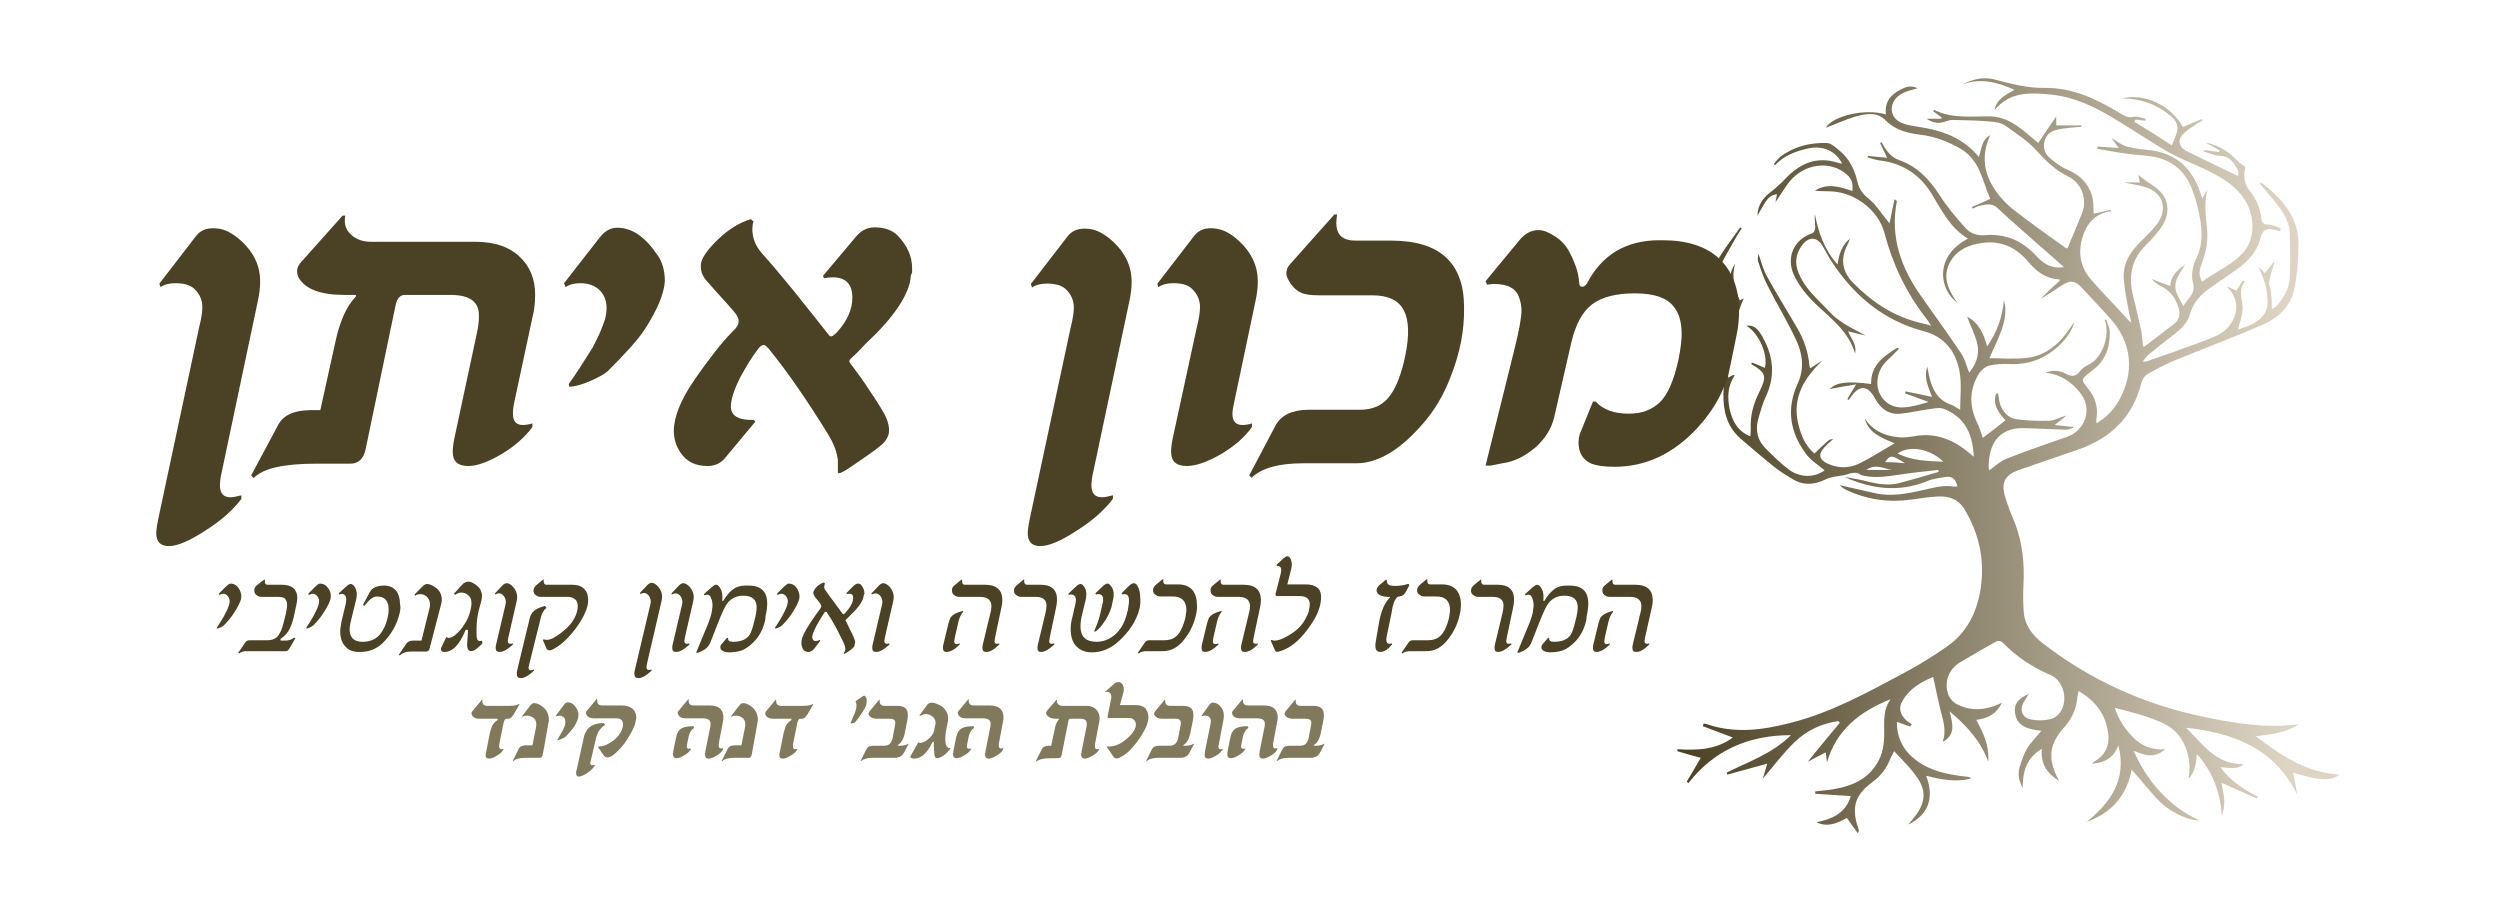 <svg xmlns="http://www.w3.org/2000/svg" xmlns:xlink="http://www.w3.org/1999/xlink" id="Layer_1" x="0px" y="0px" viewBox="0 0 640 230" style="enable-background:new 0 0 640 230;" xml:space="preserve"><style type="text/css">	.st0{fill:url(#SVGID_1_);}	.st1{fill:#4B4124;}	.st2{fill:#80795C;}</style><linearGradient id="SVGID_1_" gradientUnits="userSpaceOnUse" x1="599.812" y1="116.08" x2="430.644" y2="116.08">	<stop offset="8.659218e-02" style="stop-color:#DDD4C3"></stop>	<stop offset="1" style="stop-color:#4B4124"></stop></linearGradient><path class="st0" d="M472.3,121.6c-1.6,0.3-3.4,0.4-4.9,1.1c-3,1.5-5.8,1.6-8.6-0.1c-1.5-0.9-3.1-1.9-4.5-3c-3-2.4-5.9-4.9-8.8-7.4 c-3.5-3.1-4.4-7.1-4.3-11.6c0.2-6.9,1.1-13.8-2.2-20.4c-2.6-5.3-1.4-10.4,1.7-15.2c1.5-2.3,3.2-4.5,4.8-6.8c0.1,0.1,0.3,0.2,0.4,0.2 c-0.4,0.6-0.8,1.3-1.2,1.9c-1.7,3-3.5,6-5,9.1c-1.3,2.6-1.1,5.4-0.2,8c0.9,2.6,1.8,5.1,2.9,7.6c0.9-3.5,2.8-6.7,1.1-10.6 c-1-2.2-0.8-4.7,0.7-6.9c-1,3.3-0.2,6.4,1.2,9.4c0.3-0.2,0.5-0.3,1-0.5c-2.8,6.5-3.8,13.2-4,20.3c0.5-0.3,0.9-0.5,1.3-0.7 c0.1,0,0.3,0.1,0.4,0.1c-1.9,2.8-1.9,5.7-1.3,8.7c0.7,3,2,5.6,5.3,6.9c0-0.7,0.1-1.3,0.1-1.9c-0.2-3.4,0.7-6.5,2.2-9.5 c2-4,1.7-4.9-2.1-7.1c0.1-0.1,0.1-0.3,0.2-0.4c1.1,0.4,2.2,0.9,3.3,1.4c0.9-3.2-1.4-8.8-4.7-10.8c1.8-0.3,2.8,0.8,3.6,2 c3.1,5,4,10.2,1.5,15.8c-1,2.1-1.6,4.3-2.2,6.5c-0.6,2.6,0,5.1,1.9,7c1.9,1.9,3.8,3.8,5.9,5.4c3,2.3,6.7,2.2,9.3,0.3 c-1.5-1.3-3.4-2.4-4.6-4c-4.3-5.6-5.3-11.8-2.2-18.4c1.7-3.8,1.1-7.7-0.6-11.2c-2.2-4.7-4.9-9.1-7.2-13.7c-1-1.9-1.7-4-2.4-6.1 c-0.2-0.6-0.1-1.3,0.1-2c0.6,1.8,1.1,3.8,2,5.5c2.5,4.6,5.3,9,7.9,13.5c1.7,2.9,2.8,6.1,3.1,9.5c0,0.2,0.1,0.4,0.2,0.8 c1.1-0.7,2.1-1.4,3.1-2c-4.5,4.4-7.7,9.3-6.2,16c0.7,3,1.8,5.8,4.2,7.8c1.2-1.2,2.3-2.2,3.4-3.2c0.3-0.3,0.8-0.5,1.4-0.5 c-0.8,0.7-1.6,1.4-2.3,2.2c-1.6,1.7-1.3,3.1,0.9,4.1c2.6,1.2,5.3,1.2,7.8,0.1c3.1-1.5,6-3.4,9.3-5.3c-3.5-1.5-6.7-2.7-7.6-6.4 c1.9,3.1,4.9,4.4,8.3,4.8c1.4,0.2,2.9,0,4.2-0.2c5.6-1.1,10.3,0.9,14.4,4.4c0.3,0.2,0.5,0.5,1,0.8c-0.3-5.5-2-9.7-7.1-12 c-1.6-0.8-3.1-0.3-4.7-0.1c-2.3,0.3-4.6,0.9-7,1.1c-3,0.3-5.1-1.3-6.5-3.9c-1.9-3.5-4.1-3.5-6.3-0.2c-0.1,0.2-0.3,0.4-0.4,0.6 c-0.1-0.1-0.3-0.2-0.4-0.2c0.6-1.1,1.3-2.2,2.3-3.8c-2.6,0.4-4.8,0.8-6.8,1.2c1.7-1.7,4.3-2.1,10.6-1.3c-0.1-4.8,3.2-7.1,6.7-9.3 c0.1,0.1,0.3,0.2,0.4,0.3c-0.9,1-1.8,1.9-2.8,2.8c-1.4,1.3-2.3,2.8-2.6,4.7c-0.7,4.1,2.3,7.7,6.4,7.5c2.2-0.1,4.4-0.7,6.6-1.4 c-2-0.7-4-1.5-6-2.2c0-0.2,0.1-0.3,0.1-0.5c2.2,0.4,4.4,0.9,6.8,1.4c-0.9-2.5-2.2-4.8-1.2-7.7c0.3,1.6,0.5,3,1,4.3 c0.8,2.4,2.3,4.4,4.8,5.3c1,0.3,1.8,1,2.6,1.4c0-3.2,0.4-6.4-0.1-9.4c-0.8-5.3-3.8-9.3-9.2-10.7c-10.2-2.7-17.8-9-23.5-17.7 c-0.9-1.3-1.6-2.8-2.4-4.1c-1.4-2.4-3.5-2.5-5.2-0.3c-1.7,2.2-2,4.6-1,7.1c1.2,2.9,3.1,5.1,5.3,7.3c1.7,1.6,3.1,3.5,5,4.8 c2.1,1.6,4.6,2.7,6.9,4c-1.4-0.3-2.9-0.7-4.5-1.1c0.7,1.8,2.3,3.3,1.8,5.7c-1.7-5.7-6.1-8.9-9.9-12.5c-2.4-2.3-4.4-4.7-5.8-7.7 c-2-4.5,0.1-9.1,4.8-10.6c0.3-0.1,0.7-0.9,0.7-1.3c0-1.2-0.2-2.4-0.1-3.6c0.9,4.7,2.4,9.1,5.8,12.9c0.4-2.6,1.1-5,3.2-6.6 c-0.2,0.4-0.3,0.9-0.5,1.3c-2.1,3.7-1.5,7.2,1.3,10c4.6,4.7,10,8.4,16.6,10.1c0.5,0.1,1.1,0.3,1.6,0.4c0.4,0.1,0.9,0.2,1.8,0.5 c-0.6-0.9-0.9-1.4-1.3-1.9c-5.1-6.5-8.6-13.9-10.7-21.9c-1.5-5.7-7.4-10.3-13.5-10.6c-1.4-0.1-2.9,0-4.3-0.2c3.2-2,6.4-1,9.6,0.1 c0.2-1.8-0.1-3.1-1.4-4.2c-4.1-3.7-10.8-2.9-14.6,1.7c-1.3,1.6-2.4,3.5-3.7,5.4c0.2-0.8,0.3-1.4,0.4-2.1c-2.1,0.4-2.4,0.9-5,5.5 c0.1-2.8,1.4-4.4,3.1-5.8c1.4-1.1,2.8-2.3,4-3.6c3.8-4,8.1-5.9,13.6-4.1c0.3,0.1,0.6,0.1,1,0.2c-1.7-3.3-4.9-4.7-8.7-3.9 c-3.2,0.7-6.2,1.8-8.5,4.3c-0.1-0.1-0.2-0.2-0.3-0.3c0.5-0.6,1-1.3,1.6-1.8c3.5-2.7,7.6-3.7,11.9-3.6c1.2,0,2.5,1.3,3.6,2.2 c2.3,2,3.6,4.7,4.3,7.7c0.4,1.8,1.3,3.1,2.8,4.3c1.9,1.5,3.2,3.7,4.8,5.6c0.2,0.2,0.3,0.4,0.6,0.8c0.4-2.1,0.9-4.1,1.3-6.2 c0.4,0.3,0.6,0.4,0.6,0.5c-1.8,9.2,1.1,17.2,6.4,24.6c3.4,4.8,6.8,9.5,10,14.3c1,1.4,1.4,3.2,2.1,5c1.8-2.1,2.7-4.7,2.1-7.3 c-0.5-2.4-1.8-4.7-2.6-7c2.8,1.4,4.2,4.1,5.1,7.6c2.6-3.7,3.9-7.6,4.3-11.8c0.8,2.6,0.2,5.2-0.6,7.6c-0.9,2.5-2.1,4.8-3.1,7.2 c3.1,0,6.5,0.3,9.7-0.1c4.9-0.6,8.3-3.7,11-7.7c0.3-0.4,0.5-0.8,0.9-1.4c-0.1,1.5-1.8,4.1-3.6,5.8c-3.6,3.4-7.7,5.1-12.7,4.9 c-1.8-0.1-3.7,0-5.4,0.4c-0.9,0.2-1.9,1.1-2.5,1.9c-2.5,4-2.7,8.2-0.6,12.6c0.6,1.3,1.1,2.7,1.5,4c2-1.5,3.9-3,5.8-4.5 c-1.6-1.8-3.4-3.9-2.4-6.8c0.2,0,0.3-0.1,0.5-0.1c0.1,0.4,0.1,0.8,0.2,1.2c0.2,2.5,1.9,5,4.4,5.4c2.8,0.4,5.8,0.5,8.7,0.4 c1.4-0.1,2.7-1,4.2-1.3c-0.9,0.7-1.7,1.4-3,2.4c1.8,0.2,3.2,0.3,4.7,0.5c0,0.1,0.1,0.1,0.1,0.2c-0.6,0.2-1.3,0.5-2,0.5 c-3.5-0.1-6.9-0.3-10.4-0.4c-0.8,0-1.5,0-2.3,0.1c-4,0.6-6.4,3.3-6.9,7.9c-0.1,0.8-0.1,1.5-0.1,2.3c0,0.1,0.1,0.3,0.2,0.5 c1.4-1,2.7-2.3,4.2-2.9c4.5-1.8,9.2-3.4,13.7-5c1.2-0.4,2.5-0.8,3.5-1.4c3.8-2.5,4.6-7.1,1.7-10.7c-2.2-2.7-5-4.6-8.7-5 c1.7-0.7,3.4-0.6,5,0.2c1.5,0.8,2.6,1,3.8-0.6c0.5-0.7,1.3-1.2,2.1-1.6c3.6-1.6,5.7-7.7,4.2-11.5c0.1,0,0.3-0.1,0.4-0.1 c0.3,1.1,0.9,2.1,0.9,3.2c0.1,3.9-1.1,7.3-4.3,9.7c-0.3,0.2-0.6,0.5-0.9,0.7c-2.2,1.8-2.2,1.8-0.4,4c1.8,2.2,2.7,4.8,2.2,7.7 c-0.1,0.3,0,0.7,0,1.3c2.5-1.5,4.3-3.4,5.6-5.6c4.3-7.4,3.5-15.2-2.2-21.4c-2.4-2.7-4.9-5.3-7.4-8c-1.2-1.3-2.6-1.7-4.1-0.8 c-2.1,1.2-4,2.7-6.2,3.9c1.6-1.6,3.3-3.2,5-4.8c-0.1-0.1-0.3-0.2-0.5-0.2c-3.2-0.2-5.5-2-7.5-4.3c-3.7-4.5-8.3-6.1-14-4.6 c-2.4,0.6-4.5,1.8-5.9,4c-2.1,3.4-1.3,6.5,0.7,9.6c0.2,0.4,0.5,0.8,1,1.4c-4.8-3.4-6.1-12,2.6-16.5c-4.7-2.8-6.8-7.5-9.5-11.8 c-3-4.7-7.3-7.5-12.9-8.2c-1.1-0.1-2.2-0.5-3.3-0.8c0-0.1,0.1-0.3,0.1-0.4c1.5,0.2,3,0.3,4.9,0.5c-0.7-1.5-1.2-2.6-1.8-3.8 c0.1-0.1,0.2-0.1,0.4-0.2c0.2,0.3,0.3,0.6,0.5,0.9c0.9,1.6,2.1,3,4,3.7c4.6,1.6,7.7,4.9,10.3,8.9c1.9,3,4.2,5.7,6.6,8.4 c1.3,1.5,3.1,2.1,5.2,1.9c5-0.4,9.1,1.3,12.6,4.9c1.8,2,3.8,3.8,7.5,3.3c-2.4-2.1-4.5-4-6.6-5.8c-3.5-3.1-7.1-6.2-10.5-9.4 c-1.3-1.2-2.7-0.9-4.2-0.6c-0.7,0.1-1.4,0.5-2.1,0.8c-0.1-0.1-0.1-0.3-0.2-0.4c1.5-0.7,3.1-1.3,4.7-2.1c-2-4.4-2.5-9.7-7.4-12.7 c-3.2-1.9-6.6-3.2-10.3-3.7c-3.4-0.4-6.5-1.1-9.1-3.7c-2.1-2.2-5-1.7-7.6-1c-2.7,0.8-5.2,2-7.7,2.9c1.9-3.1,10.2-5,15.4-3.4 c-0.4-3,1.1-5,3.6-6.3c1.3-0.7,2.8-1.3,4.5-0.4c-1.3,0.4-2.4,0.6-3.5,1.1c-2.1,0.9-3.3,2.8-3.1,4.6c0.2,1.7,1.4,3,3.8,3.6 c1.6,0.4,3.4,0.6,5,0.9c5.2,1,9.9,3,13.5,7.4c0.7-2.2,0.7-4.4,2.9-5.6c-2.9,6.3-1.1,11.7,3.1,16.4c1.9,2.2,4.4,3.8,6.7,5.6 c3.2,2.4,6.5,4.7,9.7,7c0.1,0,0.2-0.1,0.3-0.1c1.3-3,2.5-6,3.7-8.9c1.4-3.4,0-7.7-3.5-9.4c-3.4-1.6-5.8-4.1-8.3-6.8 c-2.2-2.4-5.1-4.3-7.8-6.2c-1.1-0.8-2.7-1-4.1-1.1c-3.1-0.3-6.3-0.3-9.4-0.4c-0.6,0-1.3,0.2-1.9,0.4c-1.7,0.7-3.3,0.3-4.8-0.7 c1.3,0,2.5,0,3.8,0c0-0.1,0.1-0.2,0.1-0.3c-0.7-0.5-1.4-1.1-2.2-1.6c0.1-0.1,0.1-0.2,0.2-0.4c4.7,2.4,9.6,1.6,14.5,1.7 c2.8,0.1,5.1,1.2,7.3,2.8c1.8,1.3,3.4,2.8,4.9,4c1.5-2.3,3.1-4.6,4.6-6.8c0,0.6,0,1.4,0,2.3c2.2,0,4.3,0,6.4,0c0,0.1,0,0.3,0,0.4 c-0.6,0-1.2,0-1.8,0.1c-1.8,0.2-3.7,0.3-5.3,0.9c-2.6,0.9-3.3,4.7-1.3,6.6c1.4,1.3,3.1,2.6,4.8,3.3c4.2,1.7,6.9,5.3,6.7,9.9 c0,0.4,0.1,0.9,0.1,1.4c1.5-0.3,3-0.7,4.5-1c-0.1,0.3-0.2,0.4-0.2,0.4c-4.1,0.6-6.2,3.2-7.3,7c-1.1,4.1-0.2,7.7,2.5,10.7 c2.7,3.1,5.6,6,8.4,9.1c0.5,0.5,1,1.2,1.7,1.7c-0.2-0.9-0.4-1.8-0.6-2.7c-0.5-2.8-1.1-5.6-1.3-8.4c-0.3-3.4,1.1-6.2,3.4-8.7 c1.6-1.7,3.4-3.3,4.9-5.2c3.3-4.2,1.7-8.7-3.5-9.9c-1.5-0.4-3.1-0.6-4.7-1c1.3,0,2.6,0,4,0c-0.2-0.8-0.3-1.5-0.4-1.9 c1.5,1.1,3.1,2.3,4.7,3.4c3.3,2.5,3.7,6.7,0.9,10.4c-0.9,1.2-1.9,2.4-3,3.5c-4.2,3.8-5.3,8.4-3.9,13.8c0.8,3,1.4,6,2.1,9 c0.2,1.2,0.3,2.5,0.4,3.8c0.1,0,0.3,0,0.4,0c2.5-1.9,5.1-3.9,7.6-5.8c1.4-1.1,1.6-2.5,1.1-4.1c-0.7-2.4-2-4.2-4.2-5.4 c-1-0.5-1.9-1.1-2.7-2c1.5,0.6,3,1.2,4.8,1.8c0.1-2.8,2.1-4.2,3.8-5.5c-0.9,1.6-2.4,3.4-2.5,5.3c-0.2,1.7,1.1,3.6,2.1,5.4 c0.9-2,3.2-3,2.4-6c-0.5-1.8-0.1-4.2,0.7-5.9c2.2-4.3,1.6-8.7,0.6-13c-0.3-1.6-0.9-3.2-1.4-4.7c-1.7-4.8-5.1-7.8-10.1-8.7 c-2.3-0.4-4.7-0.4-7-0.8c-2.4-0.3-4.9-0.8-7.3-1.2c0-0.2,0.1-0.4,0.1-0.6c1.7,0.1,3.4,0.3,5.4,0.4c-0.7-1-1.2-1.6-1.9-2.6 c1.5,0.9,2.6,1.8,3.9,2.2c1.8,0.5,3.7,0.7,5.5,0.9c7.3,0.7,11.5,4.8,13.6,11.6c0.1,0.2,0.2,0.4,0.3,0.8c0.5-0.9,0.9-1.6,1.3-2.3 c-0.9,3.4-0.4,6.7-0.1,10.1c0.3,2.9-0.2,5.7-1.2,8.4c-0.5,1.5-1.3,3.2,0,5.1c3.7-2.8,8.1-4.4,11-8.1c2.4-3.2,2.4-8.4,0.2-12.3 c-2.5-4.3-6.6-6.5-10.8-8.5c-3-1.4-6.1-2.6-9-4.2c-4.7-2.7-9.2-5.8-13.9-8.6c-5.1-3.1-10.3-5.6-16.3-6.2c-5.3-0.5-10.5-0.8-14.4,4 c0.5-2.8,2.8-3.9,5.1-5.2c-4.4-2-8.7-3.1-13.3-1.4c2.4-1.2,4.9-1.9,7.5-1.4c0.2,0,0.3,0.1,0.5,0.1c4.3,1.1,8.5,2.3,13.1,2.2 c7.2-0.1,13.5,3,19.6,6.7c1,0.6,1.9,1,3.2,0.7c0.9-0.2,2,0.3,3,0.5c0,0.2-0.1,0.3-0.1,0.5c-0.8-0.1-1.7-0.2-2.5-0.3 c-0.1,0.2-0.2,0.4-0.3,0.6c3.2,1.9,6.4,3.9,9.6,6c0.5-1.4,1-2.3,1.3-3.4c0.5-1.8-0.4-3.1-1.7-4.2c-3.5-2.9-7.6-4.4-12.4-4.4 c5.9-1.4,12.6,1.8,15.6,7.3c1.6-0.6,3.1-1.3,4.8-2c0.1,0.1,0.2,0.3,0.2,0.4c-0.4,0.2-0.9,0.4-1.3,0.7c-1.3,0.9-2.7,1.7-3.8,2.9 c-1.3,1.4-0.8,3.2,0.9,4.1c4.4,2.2,8.9,4.3,13.4,6.5c0-0.4,0.1-1.1-0.1-1.6c-1-1.8-2-3.5-4.5-3.6c-1.4,0-2.8-0.7-4.2-1.1 c0-0.1,0.1-0.3,0.1-0.4c1.3,0.2,2.6,0.4,3.8,0.5c0-0.1,0.1-0.3,0.1-0.4c-1.2-0.7-2.4-1.4-3.6-2c3.4,0.6,6.1,2.4,8.4,4.9 c0.4,0.4,1,0.7,1.8,1.3c0,0.1-0.1,0.6-0.2,1.2c-0.2,1.8,0.1,3.4,1.3,4.9c1.6,2,2.7,4.4,3,7c0.1,1.1,0.4,1.7,1.8,1.7 c1.1,0,2.2,0.6,3.2,1c-0.1,0.2-0.1,0.4-0.2,0.7c-0.5-0.1-1.1-0.3-1.6-0.4c-2-0.4-2.9,0.1-3.4,2.1c-0.9,3.7-3.4,6.2-6.4,8.3 c-2.4,1.7-4.9,3.3-7.3,5.1c-2.1,1.6-3.7,3.6-4.4,6.2c-0.6,2.2-2.3,3.7-4,5.1c-2.3,1.7-4.5,3.5-6.7,5.3c-0.5,0.4-0.8,1-1.4,1.7 c0.6-0.1,0.9,0,1.1-0.1c4.4-1.5,8.8-3.1,13.2-4.7c1.4-0.5,2.9-1.1,4.3-1.7c4.6-1.9,7.9-8,2.9-12.8c0.8,0.3,1.6,0.7,2.5,1.1 c0.5-0.8,1.1-1.6,1.6-2.5c0.2,0,0.4,0.1,0.6,0.1c-1.8,2.2-0.7,4.3-0.6,6.6c0.1,1.9-0.7,3.8-1.2,5.8c2.1-0.8,4.6-1.4,6.3-3.4 c1.9-2.2,1.3-4.9,0.9-7.4c-0.3-1.7-1.2-3.4-1.9-5.4c0.6,0.7,1.1,1.2,1.6,1.7c0.8-1,1.6-1.9,2.3-2.9c0,0.1,0.1,0.2,0.1,0.4 c-0.5,1.6-1.1,3.2-1.3,4.9c-0.1,0.8,0.4,1.7,0.5,2.6c0.1,1.3,0.2,2.7,0.2,4.2c0.3-0.2,0.7-0.3,0.9-0.5c2.2-2.2,3.6-4.8,3.7-7.9 c0.1-3.7,0.1-7.4,0-11c-0.1-2.6-1.4-4.9-2.9-6.9c-1.5-1.9-3.1-3.8-5-6.1c0.7,0.3,1,0.3,1.1,0.4c5,4,9.1,8.7,9,15.5 c0,3.7-0.3,7.5-1,11.1c-0.9,4.8-4.3,7.8-8.5,9.6c-7.3,3.1-14.7,5.9-22,8.9c-2.5,1-4.9,2.3-7.2,3.6c-0.7,0.4-1.3,1.4-1.5,2.2 c-2.2,8.8-7.9,14.2-16.2,17.1c-5.1,1.8-10.3,3.5-15.4,5.3c-3.2,1.2-4.3,3-3.4,6.4c0.7,2.5,1.7,4.9,2.7,7.3 c1.9,5.1,2.4,10.4,2.1,15.7c-0.1,2.4-0.1,4.7,0.1,7.1c0.3,3.4,2.4,5.9,5,7.9c12.2,9.4,26,15.6,41,18.7c6.6,1.4,13.2,2.5,19.9,2.3 c1.5-0.1,2.9-0.3,4.4-0.3c-3.3,2.1-7.1,2.5-10.9,3c6.3,4.7,12.7,9.3,21.4,9.8c-2.1,1.6-4.1,1.2-6,1c-2-0.3-3.9-1-5.9-1.5 c0.4,1.9,0.8,3.7,1.1,5.6c-5.9-11.9-16.4-15.8-28.5-17.1c4.3,4.1,7.6,9.5,14.8,9.3c-1.2,1.1-2.1,1.2-6,0.8c2.6,3.5,5.9,5.7,9.6,7.5 c-0.1,0.2-0.2,0.4-0.3,0.5c-3-1.3-6-2.7-9-4c0.2,1.3,0.6,2.8,0.7,4.3c0.1,1.4-0.2,2.8-0.6,4.2c-0.4-6.1-2.4-11.4-6.4-15.9 c-0.2,2.3-0.4,4.4-2.1,6.4c0.1-1.4,0.3-2.6,0.2-3.8c-0.5-5-2.8-8.9-7.5-10.8c-3.7-1.6-7.7-2.6-11.6-3.6c0.9,3,2.6,5.4,4.6,7.5 c2.2,2.2,4.8,3.4,8.3,3.1c-2.7,2.4-5.2,1.6-8.1,0.4c1.9,4.2,4.1,7.6,6.8,10.5c2.8,3,6,5.5,10,7.3c-2.3,0.2-7.2-1.9-10-4.7 c-2.6-2.6-4.8-5.5-7.3-8.3c-1.2,6.6-5.1,11.1-11.5,13.4c6.3-5.1,10.3-11,8.1-19.6c-1.1,3.1-3.5,4.5-6.7,4.7c0.2-0.2,0.3-0.4,0.5-0.5 c2.8-1.6,4-4.1,3.6-7.2c-0.6-4.8-3.1-8.3-7.6-10.9c-0.1,0.8-0.3,1.3-0.3,1.8c-0.3,2.8-1.4,5.3-3.3,7.4c-4,4.5-4.4,8.1-1.4,13.8 c-3.2-2-4.7-4.4-4.4-8.2c-4,2.4-4.9,5.9-4.9,10c-0.9-1.7-1.3-3.4-0.8-5.2c0.5-1.7,1.1-3.5,2-5c0.9-1.5,2.3-2.8,3.6-4.4 c-3.4-0.4-6.6-1.1-6.8-5.2c-0.1-2.3,1.7-3.4,3.6-4.3c-0.4,0.7-0.9,1.4-1.3,2.1c-1.2,2.1-0.4,4.1,1.9,4.5c1.6,0.3,3.3,0.3,4.9-0.1 c2.9-0.7,4.3-4.4,3.2-7.6c-0.6-1.7-1.6-3.1-3.4-3.8c-4.4-1.9-8.4-4.5-11.8-8c-0.7-0.7-1.3-0.8-2.2-0.3c-3,1.7-6,3.4-9,5.2 c-2.9,1.8-4.1,5.1-2.9,8.3c0.4,1,1.4,2.1,2.4,2.5c3.7,1.8,7.4,1.4,11.3-0.5c-1.4,2.9-3.6,4-6.6,4.4c1.9,3.4,3.4,6.7,3.1,10.7 c-1.9-5.2-5.4-9.1-9.9-12.9c0.8,3.2,1.6,6.1-1.8,7.8c1.1-2.9,0.1-5.6-0.6-8.4c-0.6-2.6-1.2-5.3-1.8-8.2c-3.2,1.3-6.2,3.1-7.9,6.2 c-1,1.6-0.6,3.3,0.8,4.7c0.4,0.5,1,0.8,1.6,1.2c-0.1,0.2-0.3,0.4-0.4,0.6c-1.1-0.4-2.2-0.8-3.4-1.2c0,4.2,1.7,7.4,4.9,9.8 c3.7,2.8,8.1,3.7,12.7,4.2c0.4,0,0.8,0.1,1.1,0.2c0,0,0.1,0.1,0.3,0.3c-3.8,1-7.5,0.3-11.5-0.7c2.1,5.6,0.7,9.9-4.6,12.5 c0.6-0.7,1.2-1.4,1.8-2.2c2.6-3.4,2.9-6.5,0.4-10c-1.6-2.3-3.7-4.3-5.8-6.6c-0.4,0.9-0.8,1.4-1,2c-0.9,2.3-2.3,4.2-4.3,5.7 c-4,3-6.1,5.8-3.8,12.3c0.1,0.2,0.1,0.5-0.2,1c-0.9-1.2-1.8-2.5-2.8-3.9c-2.4,1.3-4.9,2.5-7.8,1.1c4-0.8,7.5-2.3,8.8-6.7 c-3.1-0.2-6.1-0.4-9.1-0.6c0-0.2,0-0.4,0-0.6c1.6-0.2,3.3-0.3,4.9-0.6c5.2-0.9,9.6-3.1,11.8-8.3c0.5-1.3,0.8-2.7,0.9-4.1 c0.3-3.6-0.7-7.3,1.7-10.6c-7.8,3.1-13.9,7.8-16.3,16.2c-0.1-0.8-0.2-1.6-0.3-2.6c-1.6,0.8-3.1,1.6-4.6,2.4c2.7-3.4,5.5-6.7,8.2-10 c-0.1-0.1-0.3-0.3-0.4-0.4c-4.3,0.6-8.1,2.4-11.2,5.4c-3,2.9-5.5,6.3-8.1,9.3c0.3-1,0.7-2.4,1.1-3.8c-3.6,1-6.9,1.9-10.2,2.8 c-0.1-0.2-0.1-0.4-0.2-0.5c5.6-2.8,11.6-4.8,16.5-9.6c-11,0-19.7,3.9-26.3,12.3c-0.1-0.1-0.2-0.3-0.4-0.4c1.2-2,2.4-4,3.6-6.1 c-2-0.5-4-1.1-6-1.7c0-0.2,0-0.3,0-0.5c5,0.3,9.9,0.2,14.2-3c-2.7-1-5.2-2-7.7-2.9c0.1-0.2,0.1-0.4,0.2-0.6c0.2,0,0.4-0.1,0.6,0 c7.3,2.6,14.6,1.6,21.9-0.3c10.2-2.6,19.4-7.7,28.6-12.6c3.8-2,7.5-4.3,11.1-6.8c5.1-3.5,7.7-8.6,8.7-14.6 c1.2-7.5-0.3-14.4-4.2-20.8c-1.6-2.5-3.9-3.2-6.6-3.1c-2.4,0.1-4.7,0.5-7,0.8c-5.7,0.8-11.3,0-16.6-2.5c-0.6-0.3-1.1-0.7-1.7-1.2 c3.2,0.7,6.2,1.4,9.3,2.1c4.2,0.9,8.3,0,12.4-0.9c2.6-0.6,5.1-1.3,7.8-0.8c0.2,0,0.4-0.1,0.7-0.1c-0.4-1.6-1.1-2.7-3-2.4 c-1.6,0.3-3.3,0.4-4.8,1.1c-7.2,2.9-14.2,2-21.1-1.1c2.2,0.4,4.3,0.7,6.4,1.3c2.5,0.6,5,0.9,7.5,0.3c3.4-0.9,6.8-1.9,10.2-2.9 c0-0.2-0.1-0.3-0.1-0.5c-3.7,0.4-7.5,0.8-11.2,1.4c-2.9,0.4-5.8,0.7-8.6-0.1C475.6,120.7,474,121,472.3,121.6z M485.8,116.1 c3.8,1.9,7.6,1.9,11.7,2.1C494.2,114.9,488.8,113.9,485.8,116.1z M487.7,118.6c-3.4-2.2-3.8-2.2-5.1-0.3 C484.3,118.3,486,118.4,487.7,118.6z M477.8,120.3c2.3,0,4.4,0,6.5,0C482.3,120,480.1,118.6,477.8,120.3z"></path><g>	<g>		<path class="st1" d="M61.7,153.4c-0.2,0.7-0.7,1.8-1.6,3.2c-0.8,1.3-1.7,2.4-2.8,3.5c-0.1,0.1-0.4,0.3-0.8,0.5   c-0.4,0.2-0.7,0.3-1,0.3v-0.2c0.5-0.8,1.2-1.8,1.9-3.1c0.7-1.3,1.2-2.4,1.3-3c0-0.2,0.1-0.4,0.1-0.6c0-0.7-0.3-1.3-0.8-1.7   c-0.3-0.2-0.5-0.3-0.8-0.3c-0.3,0-0.6,0.1-1,0.3l-0.2-0.3l1.6-1.6c0.6-0.6,1.1-1,1.4-1c0.9,0,1.6,0.4,2.2,1.3   C61.7,151.6,61.9,152.5,61.7,153.4z"></path>		<path class="st1" d="M75.2,158c-0.4,1.6-0.9,2.8-1.4,3.6c-0.5,0.8-1.2,1.4-1.9,1.9c-0.1,0.1-0.1,0.1-0.1,0.3c0,0.1,0,0.2,0.2,0.2   h0.9c1.1,0,1.9-0.3,2.4-0.8l0.3,0.2l-1.5,2.6c-0.3,0.5-0.6,0.7-1,0.7h-10c-0.8,0-1.4,0.2-1.9,0.6l-0.2-0.2l1.7-2.5   c0.3-0.5,0.7-0.7,1.2-0.7h4.7c0.9,0,1.7-0.3,2.3-0.8c0.7-0.7,1.3-2,1.7-3.7l0.6-2.4c0.2-0.9,0.3-1.7,0.3-2.2   c0-0.6-0.2-1.1-0.5-1.5c-0.3-0.4-1.1-0.5-2.1-0.5h-4c-0.5,0-0.9-0.2-1.3-0.5c-0.4-0.3-0.5-0.7-0.5-1.3c0-0.4,0.2-0.8,0.7-1.2   l1.8-1.4h0.2c-0.1,0.9,0.2,1.3,0.7,1.3H72c1.7,0,2.9,0.4,3.5,1.3c0.4,0.6,0.6,1.2,0.6,1.9c0,0.6-0.1,1.5-0.4,2.7L75.2,158z"></path>		<path class="st1" d="M84.6,153.4c-0.2,0.7-0.7,1.8-1.6,3.2c-0.8,1.3-1.7,2.4-2.8,3.5c-0.1,0.1-0.4,0.3-0.8,0.5   c-0.4,0.2-0.7,0.3-1,0.3v-0.2c0.5-0.8,1.2-1.8,1.9-3.1c0.7-1.3,1.2-2.4,1.3-3c0-0.2,0.1-0.4,0.1-0.6c0-0.7-0.3-1.3-0.8-1.7   c-0.3-0.2-0.5-0.3-0.8-0.3c-0.3,0-0.6,0.1-1,0.3l-0.2-0.3l1.6-1.6c0.6-0.6,1.1-1,1.4-1c0.9,0,1.6,0.4,2.2,1.3   C84.7,151.6,84.8,152.5,84.6,153.4z"></path>		<path class="st1" d="M102.3,157c-0.7,3-2.2,5.5-4.3,7.6c-1.7,1.6-3.6,2.3-5.7,2.3h-0.4c-1.4,0-2.6-0.4-3.4-1.3   c-0.9-0.9-1.4-2.2-1.4-3.9c0-0.4,0-0.8,0.1-1.2c0.1-0.4,0.1-0.9,0.2-1.3l1.1-4.6c0.2-1,0.2-1.7-0.1-2.1c-0.4-0.5-0.9-0.6-1.6-0.3   l-0.1-0.3l2.1-1.9c0.4-0.4,0.8-0.5,1-0.5c0.3,0,0.6,0.2,0.9,0.6c0.3,0.4,0.4,0.7,0.5,1c0.2,0.8,0.2,1.6-0.1,2.7l-1.4,5.7   c-0.1,0.6-0.2,1.1-0.2,1.6c0,2.1,1.1,3.2,3.3,3.2h0c1.9,0,3.3-0.6,4.4-1.8c0.9-1.1,1.6-2.5,2-4.2c0.2-0.8,0.3-1.5,0.3-2.2   c0-2.3-1-3.4-3-3.4c-1,0-2,0.8-3.2,2.4l-0.4-0.2l1.7-3.2c0.2-0.4,0.5-0.8,0.8-1c0.7-0.5,1.7-0.8,2.9-0.8c0.6,0,1.2,0.1,1.7,0.3   c0.5,0.2,0.9,0.5,1.3,0.9c0.4,0.4,0.6,0.9,0.8,1.5c0.2,0.6,0.3,1.3,0.3,2C102.6,155.4,102.5,156.2,102.3,157z"></path>		<path class="st1" d="M110,165.9c-0.1,0.6-0.4,0.9-0.9,0.9h-4c-1.1,0-2,0.3-2.8,1l-0.2-0.2l1.9-2.8c0.4-0.6,1-0.8,1.7-0.8h2.2   l2.1-8.5c0-0.2,0.1-0.4,0.1-0.7c0-0.8-0.3-1.6-0.9-2.1c-0.5-0.4-1-0.6-1.6-0.6c-0.5,0-0.9,0.1-1.3,0.4l-0.2-0.3l1.9-1.9   c0.5-0.6,1-0.8,1.3-0.8c0.5,0,1.1,0.2,1.9,0.7c1.3,0.8,1.9,1.9,1.9,3.4c0,0.4-0.1,0.8-0.2,1.2L110,165.9z"></path>		<path class="st1" d="M123.5,164.7c-1.3,1.4-2.2,2-2.9,2c-0.7,0-1.1-0.7-1-2l0.2-3.1c0-0.3-0.1-0.4-0.3-0.4c-0.2,0-0.4,0.1-0.4,0.3   c-0.8,1.9-1.6,3.2-2.5,4.1s-1.9,1.3-2.9,1.3h0c-0.5,0-0.7-0.2-0.8-0.6c-0.1-0.2,0-0.5,0.2-0.8l1.1-2.3l0.2-0.1   c0.1,0.2,0.2,0.2,0.5,0.2c0.5,0,1.2-0.3,1.9-1c0.8-0.7,1.5-1.5,2.1-2.5c0.7-1,1.2-2.2,1.5-3.4l0.2-1c0.1-0.4,0.1-0.7,0.1-1   c0-0.8-0.2-1.4-0.6-1.8c-0.6-0.6-1.2-0.9-2-0.9c-0.6,0-1.1,0.2-1.6,0.6l-0.3-0.3l2-2.2c0.5-0.6,1.1-0.9,1.7-0.9   c0.5,0,1,0.2,1.6,0.6c0.6,0.4,1.1,0.8,1.4,1.3c0.3,0.6,0.5,1.2,0.5,1.8c0,0.4-0.1,0.8-0.2,1.3l-0.6,2.2c-0.4,1.6-0.6,3.2-0.6,4.8   l0,1.6c0,1.1,0.3,1.6,0.8,1.6c0.1,0,0.3,0,0.6-0.1L123.5,164.7z"></path>		<path class="st1" d="M130.2,162.9c-0.1,0.5-0.2,0.9-0.2,1.2c0,0.5,0.2,0.7,0.6,0.7c0.1,0,0.4,0,0.7-0.1l0,0.3   c-1.3,1.2-2.4,1.9-3.4,1.9c-0.7,0-1-0.3-1-1c0-0.3,0-0.6,0.1-0.9l2.4-10.2c0-0.2,0.1-0.4,0.1-0.6c0-0.8-0.3-1.5-0.8-1.9   c-0.3-0.3-0.6-0.4-1-0.4c-0.3,0-0.6,0.1-0.9,0.3l-0.1-0.3l2-2.1c0.3-0.3,0.7-0.5,1-0.5c0.5,0,1.1,0.3,1.7,1c0.7,0.8,1,1.7,1,2.6   c0,0.4-0.1,0.8-0.2,1.3L130.2,162.9z"></path>		<path class="st1" d="M139.9,155.6c-0.7,0.6-1.2,1.4-1.4,2.3l-2.9,11.7c-0.1,0.3-0.1,0.6-0.2,0.8c0,0.2-0.1,0.4-0.1,0.5   c0,0.5,0.2,0.7,0.6,0.7c0.2,0,0.5-0.1,0.8-0.2l0,0.3c-1.3,1.2-2.4,1.9-3.4,1.9c-0.7,0-1-0.4-1-1.1c0-0.1,0-0.3,0-0.4   c0-0.1,0.1-0.3,0.1-0.5l3.2-13.3c0.3-1.4,1.3-2.3,2.7-2.8l1.2-0.4L139.9,155.6z M150.4,155.1c-0.4,1.6-1.3,3.4-2.8,5.5   c-2,2.7-4,4.6-6,5.6c-0.4,0.2-0.7,0.3-0.9,0.3c-0.4,0-0.7-0.2-0.8-0.5l-0.9-2.1l0.2-0.3c0.2,0.2,0.5,0.2,0.8,0.2   c0.5,0,1.1-0.2,1.7-0.5c0.5-0.3,1-0.6,1.4-0.9c0.5-0.3,0.9-0.7,1.4-1.1c1.8-1.5,2.9-3.2,3.3-5.1c0.1-0.4,0.1-0.7,0.1-1   c0-0.8-0.2-1.4-0.7-1.8c-0.5-0.4-1.1-0.6-1.9-0.6h-6.9c-0.5,0-0.9-0.2-1.3-0.5c-0.4-0.3-0.6-0.7-0.5-1.3c0-0.4,0.3-0.8,0.7-1.2   l1.7-1.4h0.2c-0.1,0.9,0.2,1.3,0.7,1.3h6.6c1.9,0,3.2,0.7,3.8,2.2C150.6,152.9,150.7,153.9,150.4,155.1z"></path>		<path class="st1" d="M165.7,169.6c-0.1,0.6-0.2,1-0.2,1.2c0,0.5,0.2,0.7,0.6,0.7c0.2,0,0.4,0,0.7-0.1l0,0.3   c-1.3,1.2-2.4,1.9-3.4,1.9c-0.7,0-1-0.4-1-1.1c0-0.1,0-0.3,0-0.4c0-0.1,0.1-0.3,0.1-0.5l4-16.9c0-0.2,0.1-0.4,0.1-0.6   c0-0.8-0.3-1.5-0.8-1.9c-0.3-0.3-0.6-0.4-1-0.4c-0.3,0-0.7,0.1-0.9,0.3l-0.1-0.3l2-2.1c0.3-0.3,0.7-0.5,1-0.5c0.5,0,1.1,0.3,1.7,1   c0.7,0.8,1,1.6,1,2.6c0,0.4-0.1,0.8-0.2,1.3L165.7,169.6z"></path>		<path class="st1" d="M175.4,162.9c-0.1,0.5-0.2,0.9-0.2,1.2c0,0.5,0.2,0.7,0.6,0.7c0.1,0,0.4,0,0.7-0.1l0,0.3   c-1.3,1.2-2.4,1.9-3.4,1.9c-0.7,0-1-0.3-1-1c0-0.3,0-0.6,0.1-0.9l2.4-10.2c0-0.2,0.1-0.4,0.1-0.6c0-0.8-0.3-1.5-0.8-1.9   c-0.3-0.3-0.6-0.4-1-0.4c-0.3,0-0.6,0.1-0.9,0.3l-0.1-0.3l2-2.1c0.3-0.3,0.7-0.5,1-0.5c0.5,0,1.1,0.3,1.7,1c0.7,0.8,1,1.7,1,2.6   c0,0.4-0.1,0.8-0.2,1.3L175.4,162.9z"></path>		<path class="st1" d="M195.9,158.7c-0.5,2.3-1.5,4.2-3,5.7c-1,1-2,1.7-3,2.1c-0.9,0.3-1.9,0.5-3.2,0.5c-0.9,0-1.6-0.2-2-0.6   c-0.2-0.2-0.3-0.4-0.3-0.7c0-0.3,0.1-0.6,0.4-0.9l1.3-1.5h0.3c-0.1,0.7,0.3,1,1.2,1c2.1,0,3.5-0.6,4.3-1.8   c0.4-0.6,0.8-1.8,1.2-3.5l0.3-1.2c0.2-0.9,0.3-1.7,0.3-2.3c0-2-1.1-3-3.4-3c-1.7,0-3,0.6-4,1.8c-0.6,0.7-1.4,2.4-2.5,5.2l-2,5.1   c-0.4,0.9-1,1.5-2,2l-1.1,0.5h-0.5l2.6-6.3c0.7-1.6,1.1-2.8,1.3-3.6c0.1-0.5,0.2-0.9,0.2-1.3c0.1-0.4,0.1-0.7,0.1-1   c0-0.8-0.2-1.5-0.5-2.1c-0.3-0.6-0.8-0.7-1.6-0.4l-0.1-0.3l2-1.8c0.5-0.4,0.8-0.6,1.1-0.6c0.5,0,0.9,0.4,1.3,1.3   c0.3,0.6,0.4,1.5,0.3,2.7l0.1,0.2c0.1,0,0.2-0.1,0.3-0.3c1.2-2,2.6-3.2,4-3.5c0.6-0.2,1.4-0.2,2.3-0.2c3.2,0,4.8,1.5,4.8,4.6   c0,0.9-0.1,1.9-0.4,3.1L195.9,158.7z"></path>		<path class="st1" d="M204.6,153.4c-0.2,0.7-0.7,1.8-1.6,3.2c-0.8,1.3-1.7,2.4-2.8,3.5c-0.1,0.1-0.4,0.3-0.8,0.5   c-0.4,0.2-0.7,0.3-1,0.3v-0.2c0.5-0.8,1.2-1.8,1.9-3.1c0.7-1.3,1.2-2.4,1.3-3c0-0.2,0.1-0.4,0.1-0.6c0-0.7-0.3-1.3-0.8-1.7   c-0.3-0.2-0.5-0.3-0.8-0.3c-0.3,0-0.6,0.1-1,0.3l-0.2-0.3l1.6-1.6c0.6-0.6,1.1-1,1.4-1c0.9,0,1.6,0.4,2.2,1.3   C204.6,151.6,204.8,152.5,204.6,153.4z"></path>		<path class="st1" d="M221,153c-0.3,1.2-1.4,2.7-3.4,4.6l-1,1c-0.1,0.1-0.2,0.2-0.1,0.3l2,4.1c0.3,0.8,0.5,1.3,0.4,1.6   c-0.1,0.5-0.2,0.9-0.3,1c-0.4,0.5-1.2,1.1-2.4,1.8l-0.2-0.2c0.3-0.4,0.4-0.7,0.4-1.1c0-0.3-0.1-0.8-0.4-1.5   c-0.2-0.4-0.5-1-0.9-1.8c-0.4-0.8-0.9-1.8-1.5-2.9c-0.5-0.9-1.1-1.9-1.9-3.1c-0.1-0.2-0.3-0.2-0.3-0.2c-0.1,0-0.3,0.1-0.4,0.3   c-1.7,2.6-2.7,4.5-3,5.7c-0.1,0.4-0.1,0.8,0.1,1.1c0.1,0.3,0.4,0.4,0.8,0.4c0.3,0,0.6-0.1,0.9-0.3l0.2,0.2l-1.5,2   c-0.5,0.6-1,0.9-1.5,0.9c-0.8,0-1.4-0.4-1.6-1.1c-0.3-0.7-0.3-1.4-0.1-2.3c0.3-1.1,1.4-3.1,3.4-5.9c0.1-0.2,0.3-0.4,0.5-0.7   c0.2-0.3,0.5-0.7,0.8-1.1c0.1-0.1,0.1-0.2,0.1-0.2c0-0.1,0.1-0.2,0.1-0.2c0.1-0.3,0-0.5-0.1-0.7c-0.1-0.2-0.6-0.8-1.4-1.8   c-0.3-0.4-0.5-0.8-0.5-1.2c0.1-0.5,0.4-1,1-1.6c0.6-0.5,1.1-0.8,1.7-1l0.3,0.3c-0.1,0.3-0.2,0.5-0.2,0.8c0,0.4,0.1,0.7,0.4,1   l0.6,0.9c1,1.3,2.2,3,3.7,5c0.2,0.2,0.4,0.2,0.6-0.1c1.4-1.5,2.1-2.8,2.1-3.9c0-0.8-0.3-1.1-0.9-1.1c-0.2,0-0.4,0-0.7,0.1   l-0.1-0.3l1.8-1.8c0.4-0.4,0.8-0.6,1.1-0.6c0.4,0,0.7,0.1,0.9,0.4c0.5,0.6,0.8,1.3,0.8,2.2C221.1,152.3,221.1,152.6,221,153z"></path>		<path class="st1" d="M226.6,162.9c-0.1,0.5-0.2,0.9-0.2,1.2c0,0.5,0.2,0.7,0.6,0.7c0.1,0,0.4,0,0.7-0.1l0,0.3   c-1.3,1.2-2.4,1.9-3.4,1.9c-0.7,0-1-0.3-1-1c0-0.3,0-0.6,0.1-0.9l2.4-10.2c0-0.2,0.1-0.4,0.1-0.6c0-0.8-0.3-1.5-0.8-1.9   c-0.3-0.3-0.6-0.4-1-0.4c-0.3,0-0.6,0.1-0.9,0.3l-0.1-0.3l2-2.1c0.3-0.3,0.7-0.5,1-0.5c0.5,0,1.1,0.3,1.7,1c0.7,0.8,1,1.7,1,2.6   c0,0.4-0.1,0.8-0.2,1.3L226.6,162.9z"></path>		<path class="st1" d="M246.6,156.6c-0.5,0.5-0.9,1.3-1.2,2.4l-0.9,3.9c-0.1,0.6-0.2,1-0.2,1.3c0,0.5,0.2,0.7,0.6,0.7   c0.2,0,0.5-0.1,0.8-0.2l0,0.3c-1.2,1.2-2.4,1.9-3.4,1.9c-0.6,0-0.9-0.3-0.9-1c0-0.3,0-0.6,0.1-0.9l1.3-5.4   c0.2-0.7,0.4-1.3,0.6-1.6c0.4-0.5,1-0.9,1.8-1.2l1.2-0.4L246.6,156.6z M254.8,162.9c-0.1,0.6-0.2,1-0.2,1.2c0,0.5,0.2,0.7,0.6,0.7   c0.1,0,0.4,0,0.6-0.1l0,0.3c-1.2,1.2-2.3,1.9-3.3,1.9c-0.7,0-1-0.3-1-1c0-0.3,0-0.6,0.1-0.9l1.9-7.9c0.2-0.7,0.3-1.3,0.3-1.9   c0-1.6-1-2.4-2.9-2.4h-5.4c-0.5,0-0.9-0.2-1.3-0.5c-0.4-0.3-0.5-0.7-0.5-1.3c0-0.4,0.2-0.8,0.7-1.2l1.7-1.4h0.2   c-0.1,0.9,0.2,1.3,0.7,1.3h5.2c2.9,0,4.4,1.3,4.4,4c0,0.6-0.1,1.3-0.3,2.1L254.8,162.9z"></path>		<path class="st1" d="M268.8,162.9c-0.1,0.6-0.2,1-0.2,1.2c0,0.5,0.2,0.7,0.6,0.7c0.1,0,0.4,0,0.7-0.1l0,0.3   c-1.3,1.2-2.4,1.9-3.4,1.9c-0.6,0-0.9-0.3-0.9-1c0-0.3,0-0.6,0.1-0.9l1.9-7.9c0.2-0.8,0.3-1.5,0.3-2.1c0-1.4-0.9-2.2-2.7-2.2h-3.8   c-0.5,0-0.9-0.2-1.3-0.5c-0.4-0.3-0.6-0.7-0.5-1.3c0-0.4,0.3-0.8,0.7-1.2l1.7-1.4h0.2c-0.1,0.9,0.2,1.3,0.8,1.3h3.5   c2.7,0,4.1,1.3,4.1,3.8c0,0.7-0.1,1.4-0.3,2.3L268.8,162.9z"></path>		<path class="st1" d="M291.7,155.9c-0.8,3.1-2.7,6-5.7,8.6c-1.9,1.6-4.1,2.5-6.4,2.5h-0.1c-1.8,0-3.1-0.6-4.1-1.7   c-0.9-1-1.3-2.5-1.3-4.2c0-1,0.1-2,0.4-3l0.6-2.6c0.3-1.2,0.4-1.9,0.3-2.3c-0.1-0.6-0.5-1-1.2-1c-0.2,0-0.4,0-0.6,0.1l-0.1-0.3   l1.9-1.8c0.5-0.5,0.9-0.7,1.2-0.7c0.3,0,0.6,0.2,0.8,0.5c0.5,0.6,0.7,1.3,0.7,2.2c0,0.6-0.1,1.2-0.3,1.9l-0.9,3.7   c-0.2,0.9-0.3,1.7-0.3,2.5c0,2.7,1.4,4,4.1,4c1.7,0,3.3-0.6,4.7-1.8c1.5-1.3,2.5-3.1,3.1-5.4c0.3-1.1,0.4-2,0.5-2.8   c0.1-1.5-0.2-2.2-1.1-2.2c-0.2,0-0.4,0-0.6,0.1l-0.2-0.3l1.8-1.8c0.5-0.5,1-0.8,1.3-0.8c0.3,0,0.5,0.1,0.8,0.4   c0.6,0.8,0.9,1.9,0.9,3.4C292,154.1,291.9,154.9,291.7,155.9z M285.1,152.6c0,0.3-0.1,0.7-0.2,1.1c-0.1,0.4-0.2,0.9-0.3,1.4l0,0.1   c-0.4,1.5-1.2,3.1-2.4,4.7c-0.7,0.9-1.3,1.5-1.8,1.8l-0.3-0.1c0.4-1,0.7-1.6,0.7-1.7c0.2-0.5,0.3-0.9,0.5-1.4   c0.1-0.5,0.3-1,0.4-1.5l0.6-2.7c0.1-0.3,0.1-0.6,0.1-0.8c0-0.9-0.4-1.4-1.1-1.4c-0.2,0-0.4,0-0.7,0.1l-0.2-0.3l1.9-1.8   c0.5-0.5,0.9-0.7,1.2-0.7c0.3,0,0.5,0.1,0.7,0.4C284.9,150.5,285.2,151.5,285.1,152.6z"></path>		<path class="st1" d="M306.1,157.7c-0.5,2.1-1.4,4-2.7,5.7c-1.6,2.2-3.5,3.3-5.7,3.3h-4.3c-0.8,0-1.4,0.2-1.9,0.6l-0.2-0.2l1.7-2.5   c0.3-0.5,0.7-0.7,1.2-0.7h3.9c1.7,0,2.9-0.6,3.8-1.9c0.6-0.9,1.1-2.1,1.5-3.6c0.1-0.5,0.2-0.9,0.2-1.3c0.1-0.4,0.1-0.7,0.1-1   c0-0.9-0.2-1.6-0.6-2.2c-0.6-0.8-1.5-1.2-2.9-1.2H297c-0.5,0-0.9-0.2-1.3-0.5c-0.4-0.3-0.6-0.7-0.5-1.3c0-0.4,0.3-0.8,0.7-1.2   l1.7-1.4h0.2c-0.1,0.9,0.2,1.3,0.7,1.3h3c1.7,0,3,0.5,3.8,1.5c0.7,0.9,1.1,2.1,1.1,3.5C306.5,155.7,306.4,156.6,306.1,157.7z"></path>		<path class="st1" d="M312.8,156.6c-0.5,0.5-0.9,1.3-1.2,2.4l-0.9,3.9c-0.1,0.6-0.2,1-0.2,1.3c0,0.5,0.2,0.7,0.6,0.7   c0.2,0,0.5-0.1,0.8-0.2l0,0.3c-1.2,1.2-2.4,1.9-3.4,1.9c-0.6,0-0.9-0.3-0.9-1c0-0.3,0-0.6,0.1-0.9l1.3-5.4   c0.2-0.7,0.4-1.3,0.6-1.6c0.4-0.5,1-0.9,1.8-1.2l1.2-0.4L312.8,156.6z M321,162.9c-0.1,0.6-0.2,1-0.2,1.2c0,0.5,0.2,0.7,0.6,0.7   c0.1,0,0.4,0,0.6-0.1l0,0.3c-1.2,1.2-2.3,1.9-3.3,1.9c-0.7,0-1-0.3-1-1c0-0.3,0-0.6,0.1-0.9l1.9-7.9c0.2-0.7,0.3-1.3,0.3-1.9   c0-1.6-1-2.4-2.9-2.4h-5.4c-0.5,0-0.9-0.2-1.3-0.5c-0.4-0.3-0.5-0.7-0.5-1.3c0-0.4,0.2-0.8,0.7-1.2l1.7-1.4h0.2   c-0.1,0.9,0.2,1.3,0.7,1.3h5.2c2.9,0,4.4,1.3,4.4,4c0,0.6-0.1,1.3-0.3,2.1L321,162.9z"></path>		<path class="st1" d="M335.4,160.2c-1.1,1.6-2.2,2.9-3.2,3.8c-1.4,1.3-3,2.3-4.8,2.8c-0.5,0.2-0.9,0-1-0.3l-1.1-2.5l0.2-0.2   c0.2,0.1,0.5,0.2,0.8,0.2c0.8,0,1.7-0.3,3-1c1.1-0.6,2-1.2,2.8-1.9c1.1-1,1.9-2.1,2.5-3.5c0.1-0.2,0.2-0.4,0.3-0.7   c0.1-0.2,0.2-0.5,0.2-0.8c0.1-0.5,0.2-1,0.2-1.4c0-1.4-0.9-2.1-2.6-2.1H327c-0.4,0-0.6-0.3-0.4-0.8l1.3-5.1   c0.2-0.9,0.1-1.5-0.4-1.7c-0.1-0.1-0.3-0.1-0.6-0.1l-0.1-0.3l1.8-1.7c0.4-0.3,0.7-0.5,0.9-0.5c0.5,0,0.9,0.4,1.1,1.3   c0.2,0.6,0.1,1.5-0.2,2.6l-0.8,3.1c-0.1,0.2,0,0.2,0.1,0.2h4.5c2.7,0,4,1.1,4,3.2C338.2,155.1,337.3,157.5,335.4,160.2z"></path>		<path class="st1" d="M359.9,151.5c-0.4,0.7-0.8,1-1.2,1.1l-0.6,0.1c-0.6,0.1-1.2,1-1.6,2.7l-0.3,1.7l-1.2,5.8   c-0.1,0.4-0.1,0.7-0.1,0.9c0,0.7,0.3,1,0.8,1c0.2,0,0.4,0,0.6-0.1l0.1,0.3c-0.2,0.2-0.4,0.3-0.5,0.5c-0.2,0.2-0.3,0.3-0.5,0.5   c-0.7,0.6-1.4,0.9-2,0.9c-0.9,0-1.3-0.5-1.3-1.6c0-0.3,0-0.7,0.1-1.1l0.9-5.2c0.5-2.6,1.3-4.5,2.5-5.8c0.3-0.3,0.3-0.4,0.1-0.4   h-0.1c-1.7,0-2.7-0.4-3.1-1.2c-0.1-0.2-0.1-0.4-0.1-0.6c0.1-0.5,0.4-0.9,0.7-1.2l1.7-1.4h0.2c0,0.7,0.2,1.1,0.5,1.3   c0.4,0.2,0.9,0.3,1.5,0.3c1.4,0,2.5-0.2,3.4-0.5c0.1,0,0.2,0,0.3,0.1c0.1,0.1,0.1,0.2,0,0.4L359.9,151.5z"></path>		<path class="st1" d="M373.6,157.7c-0.5,2.1-1.4,4-2.7,5.7c-1.6,2.2-3.5,3.3-5.7,3.3h-4.3c-0.8,0-1.4,0.2-1.9,0.6l-0.2-0.2l1.7-2.5   c0.3-0.5,0.7-0.7,1.2-0.7h3.9c1.7,0,2.9-0.6,3.8-1.9c0.6-0.9,1.1-2.1,1.5-3.6c0.1-0.5,0.2-0.9,0.2-1.3c0.1-0.4,0.1-0.7,0.1-1   c0-0.9-0.2-1.6-0.6-2.2c-0.6-0.8-1.5-1.2-2.9-1.2h-3.1c-0.5,0-0.9-0.2-1.3-0.5c-0.4-0.3-0.6-0.7-0.5-1.3c0-0.4,0.3-0.8,0.7-1.2   l1.7-1.4h0.2c-0.1,0.9,0.2,1.3,0.7,1.3h3c1.7,0,3,0.5,3.8,1.5c0.7,0.9,1.1,2.1,1.1,3.5C374,155.7,373.9,156.6,373.6,157.7z"></path>		<path class="st1" d="M385.8,162.9c-0.1,0.6-0.2,1-0.2,1.2c0,0.5,0.2,0.7,0.6,0.7c0.1,0,0.4,0,0.7-0.1l0,0.3   c-1.3,1.2-2.4,1.9-3.4,1.9c-0.6,0-0.9-0.3-0.9-1c0-0.3,0-0.6,0.1-0.9l1.9-7.9c0.2-0.8,0.3-1.5,0.3-2.1c0-1.4-0.9-2.2-2.7-2.2h-3.8   c-0.5,0-0.9-0.2-1.3-0.5c-0.4-0.3-0.6-0.7-0.5-1.3c0-0.4,0.3-0.8,0.7-1.2l1.7-1.4h0.2c-0.1,0.9,0.2,1.3,0.8,1.3h3.5   c2.7,0,4.1,1.3,4.1,3.8c0,0.7-0.1,1.4-0.3,2.3L385.8,162.9z"></path>		<path class="st1" d="M406.1,158.7c-0.5,2.3-1.5,4.2-3,5.7c-1,1-2,1.7-3,2.1c-0.9,0.3-1.9,0.5-3.2,0.5c-0.9,0-1.6-0.2-2-0.6   c-0.2-0.2-0.3-0.4-0.3-0.7c0-0.3,0.1-0.6,0.4-0.9l1.3-1.5h0.3c-0.1,0.7,0.3,1,1.2,1c2.1,0,3.5-0.6,4.3-1.8   c0.4-0.6,0.8-1.8,1.2-3.5l0.3-1.2c0.2-0.9,0.3-1.7,0.3-2.3c0-2-1.1-3-3.4-3c-1.7,0-3,0.6-4,1.8c-0.6,0.7-1.4,2.4-2.5,5.2l-2,5.1   c-0.4,0.9-1,1.5-2,2l-1.1,0.5h-0.5l2.6-6.3c0.7-1.6,1.1-2.8,1.3-3.6c0.1-0.5,0.2-0.9,0.2-1.3c0.1-0.4,0.1-0.7,0.1-1   c0-0.8-0.2-1.5-0.5-2.1c-0.3-0.6-0.8-0.7-1.6-0.4l-0.1-0.3l2-1.8c0.5-0.4,0.8-0.6,1.1-0.6c0.5,0,0.9,0.4,1.3,1.3   c0.3,0.6,0.4,1.5,0.3,2.7l0.1,0.2c0.1,0,0.2-0.1,0.3-0.3c1.2-2,2.6-3.2,4-3.5c0.6-0.2,1.4-0.2,2.3-0.2c3.2,0,4.8,1.5,4.8,4.6   c0,0.9-0.1,1.9-0.4,3.1L406.1,158.7z"></path>		<path class="st1" d="M413,156.6c-0.5,0.5-0.9,1.3-1.2,2.4l-0.9,3.9c-0.1,0.6-0.2,1-0.2,1.3c0,0.5,0.2,0.7,0.6,0.7   c0.2,0,0.5-0.1,0.8-0.2l0,0.3c-1.2,1.2-2.4,1.9-3.4,1.9c-0.6,0-0.9-0.3-0.9-1c0-0.3,0-0.6,0.1-0.9l1.3-5.4   c0.2-0.7,0.4-1.3,0.6-1.6c0.4-0.5,1-0.9,1.8-1.2l1.2-0.4L413,156.6z M421.2,162.9c-0.1,0.6-0.2,1-0.2,1.2c0,0.5,0.2,0.7,0.6,0.7   c0.1,0,0.4,0,0.6-0.1l0,0.3c-1.2,1.2-2.3,1.9-3.3,1.9c-0.7,0-1-0.3-1-1c0-0.3,0-0.6,0.1-0.9l1.9-7.9c0.2-0.7,0.3-1.3,0.3-1.9   c0-1.6-1-2.4-2.9-2.4H412c-0.5,0-0.9-0.2-1.3-0.5c-0.4-0.3-0.5-0.7-0.5-1.3c0-0.4,0.2-0.8,0.7-1.2l1.7-1.4h0.2   c-0.1,0.9,0.2,1.3,0.7,1.3h5.2c2.9,0,4.4,1.3,4.4,4c0,0.6-0.1,1.3-0.3,2.1L421.2,162.9z"></path>	</g></g><path class="st2" d="M133,180.3l-1.5,2.6c-0.5,0.7-0.9,1.1-1.3,1.1h-0.6c-0.3,0-0.5,0.4-0.7,1.1l-1.1,5.5c0,0.2,0,0.3,0,0.5 c0,0.5,0.2,0.7,0.6,0.7c0.1,0,0.3,0,0.5-0.1v0.2c-0.4,0.6-1,1.2-1.8,1.6c-0.8,0.5-1.4,0.7-1.9,0.7c-0.6,0-0.9-0.3-0.9-0.9 c0-0.3,0.1-0.6,0.2-1.1l0.9-4.5c0-0.2,0.1-0.4,0.2-0.7c0.1-0.3,0.2-0.6,0.3-1c0.3-0.7,0.8-1.2,1.4-1.6c0.1-0.1,0.1-0.1,0.1-0.2 c0-0.1,0-0.2-0.1-0.2h-4.5c-1,0-1.7-0.3-2-1c-0.1-0.1-0.1-0.3-0.1-0.5c0-0.1,0.1-0.2,0.2-0.4l2.5-3h0.1c0,0.1,0,0.1,0,0.2 c0,0.1,0,0.1,0,0.2c0,0.8,0.4,1.2,1.3,1.2h5.5c1.4,0,2.2-0.2,2.6-0.5L133,180.3z"></path><path class="st2" d="M139,192.9c-0.1,0.7-0.4,1.1-0.7,1.1h-3.8c-1.5,0-2.6,0.3-3.1,0.9l-0.1-0.2l1.5-3c0.3-0.6,0.9-0.9,1.8-0.9h1.7 l0.9-4.5c0-0.3,0.1-0.5,0.1-0.8c0-0.7-0.2-1.2-0.5-1.5c-0.5-0.5-1.1-0.8-2-0.8c-0.4,0-0.7,0.1-1,0.3l-0.1-0.2l1.9-2.5 c0.4-0.5,0.7-0.8,1.1-0.8c0.7,0,1.5,0.3,2.3,1c1,0.8,1.5,1.9,1.5,3.2c0,0.3,0,0.6-0.1,0.9L139,192.9z"></path><path class="st2" d="M147,186c-0.4,0.6-1.1,1.4-2.1,2.5c-0.2,0.2-0.5,0.4-1,0.6c-0.5,0.2-0.9,0.4-1.2,0.4l0-0.2 c0.2-0.3,0.4-0.6,0.6-1c0.2-0.4,0.5-0.8,0.7-1.2c0.2-0.4,0.4-0.8,0.5-1.1c0.1-0.3,0.2-0.5,0.2-0.7c0.1-0.7,0-1.3-0.4-1.7 c-0.3-0.2-0.6-0.4-1-0.4c-0.3,0-0.6,0.1-0.9,0.2l-0.1-0.2l2.1-2.8c0.3-0.4,0.6-0.6,1-0.6c0.8,0,1.6,0.5,2.2,1.6 c0.3,0.4,0.5,1,0.5,1.6C148.1,183.9,147.7,184.8,147,186z"></path><path class="st2" d="M154.9,185.6c-1.1,0.7-1.8,1.6-2.2,2.9l-1.5,6.4c0,0.2-0.1,0.3-0.1,0.4c0,0.4,0.2,0.6,0.6,0.6 c0.2,0,0.4,0,0.6-0.1v0.2c-0.4,0.6-1.1,1.3-2,1.9c-0.9,0.6-1.6,0.9-2.1,0.9c-0.5,0-0.7-0.3-0.7-0.8c0-0.1,0-0.2,0-0.4 c0-0.1,0-0.3,0.1-0.4l1.9-8.6c0.1-0.7,0.5-1.3,0.9-1.9c0.9-1.1,2.3-1.6,4.2-1.6L154.9,185.6z M162.7,184.8c-0.2,1-0.8,2.3-1.9,4.1 c-0.7,1.1-1.4,2.1-2.3,3c-1.2,1.3-2.2,2-3,2c-0.4,0-0.7-0.2-1-0.6l-1.4-2l0.2-0.2c0.8,0,1.7-0.2,2.6-0.8c0.8-0.4,1.5-1,2.1-1.6 c0.7-0.8,1.2-1.6,1.4-2.5c0-0.2,0.1-0.5,0.1-0.7c0-1.1-0.6-1.6-1.7-1.6h-5.7c-1,0-1.7-0.3-2-1c-0.1-0.1-0.1-0.3-0.1-0.5 c0-0.1,0.1-0.3,0.2-0.4l2.5-3h0.2c0,0.1,0,0.2,0,0.4c0,0.8,0.4,1.2,1.3,1.2h4.9c1.2,0,2.2,0.3,2.8,0.8c0.6,0.5,1,1.3,1,2.3 C162.8,184.1,162.8,184.5,162.7,184.8z"></path><path class="st2" d="M177.7,186.3c-0.7,0.5-1.2,1.3-1.4,2.2l-0.4,2c0,0.2-0.1,0.4-0.1,0.5c0,0.5,0.2,0.7,0.6,0.7 c0.1,0,0.3,0,0.5-0.1v0.2c-0.4,0.6-1,1.2-1.8,1.6c-0.8,0.5-1.4,0.7-1.9,0.7c-0.6,0-0.9-0.3-0.9-0.9c0-0.2,0-0.6,0.1-1.1l0.7-3.4 c0.2-1.1,0.7-1.8,1.3-2.2c0.7-0.4,1.7-0.6,3.1-0.6L177.7,186.3z M185.1,191.9c-0.4,0.6-1,1.2-1.8,1.6c-0.8,0.5-1.4,0.7-1.9,0.7 c-0.6,0-0.9-0.3-0.9-0.9c0-0.2,0-0.6,0.1-1.1l1.2-6c0.1-0.3,0.1-0.6,0.1-0.9c0-0.9-0.6-1.4-1.8-1.4h-4.5c-1,0-1.7-0.3-2-1 c-0.1-0.1-0.1-0.3-0.1-0.5c0-0.1,0.1-0.3,0.2-0.4l2.5-3h0.1c0,0.1,0,0.1,0,0.2c0,0.1,0,0.1,0,0.2c0,0.8,0.4,1.2,1.3,1.2h4 c2.4,0,3.6,1,3.6,3.1c0,0.4-0.1,0.9-0.2,1.4l-1,5.3c0,0.2,0,0.3,0,0.5c0,0.5,0.2,0.7,0.6,0.7c0.1,0,0.3,0,0.5-0.1V191.9z"></path><path class="st2" d="M192.5,192.9c-0.1,0.7-0.4,1.1-0.7,1.1h-3.8c-1.5,0-2.6,0.3-3.1,0.9l-0.1-0.2l1.5-3c0.3-0.6,0.9-0.9,1.8-0.9 h1.7l0.9-4.5c0-0.3,0.1-0.5,0.1-0.8c0-0.7-0.2-1.2-0.5-1.5c-0.5-0.5-1.1-0.8-2-0.8c-0.4,0-0.7,0.1-1,0.3l-0.1-0.2l1.9-2.5 c0.4-0.5,0.7-0.8,1.1-0.8c0.7,0,1.5,0.3,2.3,1c1,0.8,1.5,1.9,1.5,3.2c0,0.3,0,0.6-0.1,0.9L192.5,192.9z"></path><path class="st2" d="M208.2,180.3l-1.5,2.6c-0.5,0.7-0.9,1.1-1.3,1.1h-0.6c-0.3,0-0.5,0.4-0.7,1.1l-1.1,5.5c0,0.2,0,0.3,0,0.5 c0,0.5,0.2,0.7,0.6,0.7c0.1,0,0.3,0,0.5-0.1v0.2c-0.4,0.6-1,1.2-1.8,1.6c-0.8,0.5-1.4,0.7-1.9,0.7c-0.6,0-0.9-0.3-0.9-0.9 c0-0.3,0.1-0.6,0.2-1.1l0.9-4.5c0-0.2,0.1-0.4,0.2-0.7c0.1-0.3,0.2-0.6,0.3-1c0.3-0.7,0.8-1.2,1.4-1.6c0.1-0.1,0.1-0.1,0.1-0.2 c0-0.1,0-0.2-0.1-0.2H198c-1,0-1.7-0.3-2-1c-0.1-0.1-0.1-0.3-0.1-0.5c0-0.1,0.1-0.2,0.2-0.4l2.5-3h0.1c0,0.1,0,0.1,0,0.2 c0,0.1,0,0.1,0,0.2c0,0.8,0.4,1.2,1.3,1.2h5.5c1.4,0,2.2-0.2,2.6-0.5L208.2,180.3z"></path><path class="st2" d="M221.8,178.7c0.1,0.5,0.1,1,0,1.6c-0.1,0.5-0.5,1.2-1.2,2.3c-0.2,0.3-0.4,0.6-0.7,1c-0.3,0.4-0.6,0.8-0.9,1.2 c-0.1,0.1-0.2,0.2-0.3,0.2c-0.1,0.1-0.2,0.1-0.3,0.1c-0.1,0-0.2,0.1-0.3,0.1c-0.1,0-0.1,0-0.2,0c-0.1,0-0.2-0.1-0.1-0.2 c0.4-1,0.7-1.8,1-2.4c0.2-0.6,0.4-1.1,0.4-1.3c0.1-0.7,0.1-1.3-0.2-1.8l1.8-1.2c0.2-0.2,0.4-0.2,0.6-0.2 C221.5,178.2,221.6,178.4,221.8,178.7z"></path><path class="st2" d="M232.6,190.4l-1.2,2.3c-0.5,0.9-1.3,1.3-2.3,1.3h-5.7c-1.4,0-2.4,0.3-3,0.9l-0.1-0.1l1.5-3 c0.3-0.6,0.9-0.9,1.9-0.9h2.7c1.1,0,1.8-0.6,2.1-1.9l0.6-3.2c0.1-0.3,0.1-0.5,0.1-0.7c0-0.7-0.4-1.1-1.3-1.1h-3.4 c-1,0-1.7-0.3-2.1-1c-0.1-0.2-0.1-0.3,0-0.5c0-0.1,0.1-0.2,0.2-0.4l2.5-3h0.1c0,0.1,0,0.1,0,0.2c0,0.1,0,0.1,0,0.2 c0,0.8,0.4,1.2,1.3,1.2h3.2c1.8,0,2.7,0.7,2.7,2.2c0,0.4,0,0.8-0.1,1.4l-0.7,3.5c-0.3,1.4-0.9,2.4-1.7,2.9c-0.1,0-0.1,0.1-0.1,0.1 c0,0.1,0.1,0.1,0.1,0.1h0.7c0.8,0,1.4-0.2,1.8-0.5L232.6,190.4z"></path><path class="st2" d="M243.1,191.9c-0.2,0.2-0.4,0.5-0.6,0.7c-0.2,0.2-0.5,0.5-0.8,0.7c-0.8,0.6-1.4,0.8-1.8,0.8 c-0.4,0-0.6-0.3-0.7-0.9c-0.1-1.5-0.2-2.5-0.1-3c0-0.2-0.1-0.3-0.2-0.3c-0.1,0-0.2,0.1-0.3,0.3c-0.6,1.3-1.3,2.2-1.9,2.8 c-0.8,0.8-1.7,1.2-2.7,1.2h0c-0.4,0-0.7-0.1-0.9-0.3c0-0.1-0.1-0.2,0-0.3c0-0.1,0.1-0.2,0.2-0.4l1.8-3.2l0.1,0.1 c0.1,0.1,0.2,0.1,0.3,0.1c0.6,0,1.2-0.3,1.9-0.8c1-0.8,1.6-1.6,1.8-2.5l0-0.2l0.2-1c0-0.1,0.1-0.3,0.1-0.4c0-0.1,0-0.2,0-0.3 c0-0.5-0.2-1-0.6-1.4c-0.5-0.5-1.2-0.8-1.9-0.8c-0.5,0-1,0.2-1.5,0.5l-0.1-0.2l2-2.7c0.3-0.4,0.7-0.5,1.2-0.5c0.5,0,1.1,0.2,1.7,0.5 c0.7,0.3,1.2,0.7,1.5,1.1c0.6,0.7,0.9,1.4,0.9,2.3c0,0.1,0,0.2,0,0.3c0,0.1,0,0.2,0,0.3l-0.3,1.6c-0.3,1.3-0.4,2.3-0.4,3.2 c0,1.6,0.4,2.4,1.3,2.3L243.1,191.9z"></path><path class="st2" d="M249.4,186.3c-0.7,0.5-1.2,1.3-1.4,2.2l-0.4,2c0,0.2-0.1,0.4-0.1,0.5c0,0.5,0.2,0.7,0.6,0.7 c0.1,0,0.3,0,0.5-0.1v0.2c-0.4,0.6-1,1.2-1.8,1.6c-0.8,0.5-1.4,0.7-1.9,0.7c-0.6,0-0.9-0.3-0.9-0.9c0-0.2,0-0.6,0.1-1.1l0.7-3.4 c0.2-1.1,0.7-1.8,1.3-2.2c0.7-0.4,1.7-0.6,3.1-0.6L249.4,186.3z M256.8,191.9c-0.4,0.6-1,1.2-1.8,1.6c-0.8,0.5-1.4,0.7-1.9,0.7 c-0.6,0-0.9-0.3-0.9-0.9c0-0.2,0-0.6,0.1-1.1l1.2-6c0.1-0.3,0.1-0.6,0.1-0.9c0-0.9-0.6-1.4-1.8-1.4h-4.5c-1,0-1.7-0.3-2-1 c-0.1-0.1-0.1-0.3-0.1-0.5c0-0.1,0.1-0.3,0.2-0.4l2.5-3h0.1c0,0.1,0,0.1,0,0.2c0,0.1,0,0.1,0,0.2c0,0.8,0.4,1.2,1.3,1.2h4 c2.4,0,3.6,1,3.6,3.1c0,0.4-0.1,0.9-0.2,1.4l-1,5.3c0,0.2,0,0.3,0,0.5c0,0.5,0.2,0.7,0.6,0.7c0.1,0,0.3,0,0.5-0.1V191.9z"></path><path class="st2" d="M280.3,190.6c0,0.2,0,0.3,0,0.5c0,0.5,0.2,0.7,0.6,0.7c0.1,0,0.3,0,0.5-0.1v0.2c-0.4,0.6-1,1.2-1.8,1.6 c-0.8,0.5-1.4,0.7-1.9,0.7c-0.6,0-0.9-0.3-0.9-0.8c0-0.3,0-0.6,0.1-1.1l1.2-6c0-0.2,0.1-0.4,0.1-0.6c0-0.2,0-0.3,0-0.5 c0-0.8-0.5-1.2-1.6-1.2h-2.6c-0.3,0-0.4,0.2-0.5,0.6l-1.7,8.6c-0.1,0.6-0.4,0.9-0.9,0.9h-2c-1.8,0-3,0.3-3.6,0.9l-0.1-0.2l1.5-3 c0.3-0.6,0.9-0.9,1.9-0.9h0.5l0.9-4.2c0.2-1.2,0.6-2,1.1-2.6c0,0,0-0.1,0-0.1h-0.6c-1.4,0-2.2-0.4-2.6-1.1c-0.1-0.2-0.1-0.3-0.1-0.5 c0-0.1,0.1-0.2,0.2-0.4l2.4-2.8h0.2c-0.1,0.5,0,0.8,0.3,1.1c0.3,0.3,0.7,0.4,1.2,0.4h6c1.1,0,1.9,0.3,2.5,0.9 c0.6,0.6,0.9,1.4,0.9,2.3c0,0.3,0,0.6-0.1,0.9L280.3,190.6z"></path><path class="st2" d="M294,183.6c0,1.3-0.7,3.1-2.2,5.3c-0.8,1.2-1.7,2.3-2.6,3.2c-0.9,0.9-1.8,1.5-2.7,1.9c-0.7,0.3-1.1,0.2-1.4-0.2 l-1.7-2.5l0.1-0.2c0.1,0,0.2,0,0.3,0c0.1,0,0.2,0,0.3,0c1,0,2.1-0.4,3.2-1.1c0.9-0.6,1.7-1.3,2.4-2.1c0.7-0.9,1.1-1.7,1.1-2.4 c0-0.5-0.2-0.9-0.5-1.2c-0.3-0.3-0.7-0.5-1.1-0.5h-5.5c-0.2,0-0.2-0.2-0.1-0.7l0.8-4c0.1-0.2,0.1-0.4,0.1-0.6c0-0.9-0.4-1.4-1.1-1.4 c-0.1,0-0.2,0-0.4,0.1l-0.1-0.1l2.4-2.1c0.3-0.3,0.7-0.4,1-0.4c0.3,0,0.6,0.1,0.9,0.4c0.3,0.3,0.5,0.8,0.5,1.5 c0,0.4-0.1,0.7-0.2,1.1l-0.8,2.9h4c1.1,0,2,0.3,2.5,0.8C293.7,182,294,182.7,294,183.6z"></path><path class="st2" d="M305.7,190.4l-1.2,2.3c-0.5,0.9-1.3,1.3-2.3,1.3h-5.7c-1.4,0-2.4,0.3-3,0.9l-0.1-0.1l1.5-3 c0.3-0.6,0.9-0.9,1.9-0.9h2.7c1.1,0,1.8-0.6,2.1-1.9l0.6-3.2c0.1-0.3,0.1-0.5,0.1-0.7c0-0.7-0.4-1.1-1.3-1.1h-3.4 c-1,0-1.7-0.3-2.1-1c-0.1-0.2-0.1-0.3,0-0.5c0-0.1,0.1-0.2,0.2-0.4l2.5-3h0.1c0,0.1,0,0.1,0,0.2c0,0.1,0,0.1,0,0.2 c0,0.8,0.4,1.2,1.3,1.2h3.2c1.8,0,2.7,0.7,2.7,2.2c0,0.4,0,0.8-0.1,1.4l-0.7,3.5c-0.3,1.4-0.9,2.4-1.7,2.9c-0.1,0-0.1,0.1-0.1,0.1 c0,0.1,0.1,0.1,0.1,0.1h0.7c0.8,0,1.4-0.2,1.8-0.5L305.7,190.4z"></path><path class="st2" d="M312,190.6c0,0.2-0.1,0.4-0.1,0.5c0,0.5,0.2,0.7,0.6,0.7c0.1,0,0.3,0,0.5-0.1v0.2c-0.4,0.6-1,1.2-1.8,1.6 c-0.8,0.5-1.4,0.7-1.9,0.7c-0.6,0-0.9-0.3-0.9-0.9c0-0.2,0-0.6,0.1-1.1l1.3-6.4c0.1-0.5,0.2-0.9,0.2-1.2c0-0.4-0.2-0.8-0.5-1.1 c-0.2-0.2-0.6-0.3-1.1-0.3c-0.3,0-0.6,0.1-0.8,0.2l0-0.2l2.1-2.9c0.3-0.4,0.7-0.5,1.2-0.4c0.5,0.1,0.9,0.3,1.4,0.8 c0.7,0.7,1,1.5,1,2.4c0,0.4,0,0.7-0.1,1.2L312,190.6z"></path><path class="st2" d="M319.6,186.3c-0.7,0.5-1.2,1.3-1.4,2.2l-0.4,2c0,0.2-0.1,0.4-0.1,0.5c0,0.5,0.2,0.7,0.6,0.7 c0.1,0,0.3,0,0.5-0.1v0.2c-0.4,0.6-1,1.2-1.8,1.6c-0.8,0.5-1.4,0.7-1.9,0.7c-0.6,0-0.9-0.3-0.9-0.9c0-0.2,0-0.6,0.1-1.1l0.7-3.4 c0.2-1.1,0.7-1.8,1.3-2.2c0.7-0.4,1.7-0.6,3.1-0.6L319.6,186.3z M327,191.9c-0.4,0.6-1,1.2-1.8,1.6c-0.8,0.5-1.4,0.7-1.9,0.7 c-0.6,0-0.9-0.3-0.9-0.9c0-0.2,0-0.6,0.1-1.1l1.2-6c0.1-0.3,0.1-0.6,0.1-0.9c0-0.9-0.6-1.4-1.8-1.4h-4.5c-1,0-1.7-0.3-2-1 c-0.1-0.1-0.1-0.3-0.1-0.5c0-0.1,0.1-0.3,0.2-0.4l2.5-3h0.1c0,0.1,0,0.1,0,0.2c0,0.1,0,0.1,0,0.2c0,0.8,0.4,1.2,1.3,1.2h4 c2.4,0,3.6,1,3.6,3.1c0,0.4-0.1,0.9-0.2,1.4l-1,5.3c0,0.2,0,0.3,0,0.5c0,0.5,0.2,0.7,0.6,0.7c0.1,0,0.3,0,0.5-0.1V191.9z"></path><path class="st2" d="M339.1,190.4l-1.2,2.3c-0.5,0.9-1.3,1.3-2.3,1.3h-5.7c-1.4,0-2.4,0.3-3,0.9l-0.1-0.1l1.5-3 c0.3-0.6,0.9-0.9,1.9-0.9h2.7c1.1,0,1.8-0.6,2.1-1.9l0.6-3.2c0.1-0.3,0.1-0.5,0.1-0.7c0-0.7-0.4-1.1-1.3-1.1H331c-1,0-1.7-0.3-2.1-1 c-0.1-0.2-0.1-0.3,0-0.5c0-0.1,0.1-0.2,0.2-0.4l2.5-3h0.1c0,0.1,0,0.1,0,0.2c0,0.1,0,0.1,0,0.2c0,0.8,0.4,1.2,1.3,1.2h3.2 c1.8,0,2.7,0.7,2.7,2.2c0,0.4,0,0.8-0.1,1.4l-0.7,3.5c-0.3,1.4-0.9,2.4-1.7,2.9c-0.1,0-0.1,0.1-0.1,0.1c0,0.1,0.1,0.1,0.1,0.1h0.7 c0.8,0,1.4-0.2,1.8-0.5L339.1,190.4z"></path><path class="st1" d="M56.5,122.1c-0.1,0.7-0.2,1.4-0.2,2.1c0,2.1,0.9,3.1,2.7,3.1c0.7,0,1.6-0.2,2.8-0.5v0.9c-1,1.4-2.3,2.7-3.8,4.1 c-1.5,1.3-3.3,2.7-5.4,4c-4.1,2.7-7.2,4-9.4,4c-2.1,0-3.2-1.1-3.2-3.3c0-1,0.3-2.7,0.8-5L51,83.7c0.6-2.3,0.8-4,0.8-5.1 c0-1.8-0.7-3.4-2.1-4.7c-1.1-1-2.7-1.4-4.8-1.4c-1.5,0-2.8,0.3-3.8,1l-0.3-0.9l9.4-12.2c1.2-1.6,3.1-2.2,5.5-1.9 c2,0.2,4,1.3,6.2,3.3c3.1,2.9,4.7,6.3,4.7,10.3c0,1.5-0.2,3.2-0.6,5L56.5,122.1z"></path><path class="st1" d="M131.5,103.7c-0.1,0.7-0.2,1.5-0.2,2.2c0,2,0.9,2.9,2.6,2.9c0.5,0,1.3-0.1,2.4-0.4v0.9c-1.9,2.6-4.6,5-8,7 c-3.4,2-6.2,3-8.4,3c-2.7,0-4-1.2-4-3.6c0-1.1,0.2-2.7,0.7-4.8l5.5-25.7c0.2-0.9,0.3-1.6,0.4-2.4c0.1-0.7,0.1-1.4,0.1-2.1 c0-3.5-2.4-5.2-7.3-5.2h-11.7c-1.1,0-1.9,0.8-2.3,2.5L93.6,115c-0.5,2.4-1.8,3.7-3.9,3.7h-8.8c-8.3,0-13.6,1.2-16,3.7l-0.6-0.7 l6.9-12.9c1.3-2.5,4.1-3.8,8.3-3.8H82l4-18.1c1.1-4.9,2.8-8.6,5.1-11c0.1-0.1,0.1-0.3-0.1-0.4h-2.8c-6.2,0-10.1-1.5-11.8-4.5 c-0.3-0.7-0.4-1.4-0.3-2.1c0.1-0.5,0.4-1.1,0.8-1.6l10.8-12.1h0.7c-0.4,2,0.1,3.6,1.4,4.8c1.3,1.3,3.1,1.9,5.3,1.9h26.7 c4.8,0,8.6,1.3,11.2,3.8c2.7,2.5,4,5.8,4,9.8c0,1.3-0.1,2.6-0.3,3.9L131.5,103.7z"></path><path class="st1" d="M165,84.4c-1.7,2.6-4.9,6.1-9.5,10.7c-0.8,0.7-2.3,1.5-4.3,2.4c-2.3,1-4.2,1.5-5.5,1.5l-0.1-0.7 c0.9-1.2,1.8-2.6,2.8-4.1c1-1.6,2.1-3.3,3.3-5.2c0.9-1.8,1.7-3.3,2.2-4.6c0.5-1.3,0.9-2.3,1.1-3.1c0.7-3.2,0.1-5.6-1.7-7.2 c-1.1-1-2.7-1.6-4.7-1.6c-1.5,0-2.8,0.3-3.8,1l-0.4-1l9.2-11.8c1.3-1.6,2.7-2.4,4.4-2.4c3.7,0,7,2.2,10.1,6.7c1.4,1.8,2.1,4.2,2.1,7 C170,75.2,168.3,79.3,165,84.4z"></path><path class="st1" d="M233.1,71.4c-0.7,4.5-4.5,10.1-11.6,16.7c-0.5,0.5-1,1.1-1.6,1.7c-0.6,0.6-1.3,1.3-2.1,2 c-0.4,0.4-0.5,0.7-0.2,1.1c1.8,2.4,3.5,4.7,4.9,6.9c1.5,2.2,2.8,4.2,3.9,6.2c1,1.9,1.4,3.6,1.1,5.1c-0.2,0.7-0.5,1.3-0.9,1.8 c-0.6,0.9-2.5,2.3-5.7,4.5c-1.4,1-2.5,1.7-3.5,2.4s-1.7,1-2.3,1.3h-0.6c0-1.2,0-2.1,0-2.7c0-0.6,0-1-0.1-1.2c-0.3-1.9-1.1-3.9-2.4-6 c-5.1-8.3-10.1-15.6-15.1-21.8c-0.6-0.7-1.1-1.1-1.4-1.1c-0.5,0-1.1,0.5-1.7,1.4c-1.4,1.8-2.8,4.2-4.3,6.9c-1.6,3.2-2.4,5.7-2.4,7.5 c0,2.3,1.9,3.5,5.8,3.4l0.5,0.4l-8,9.6c-1.1,1.2-2.5,1.8-4.3,1.8c-3,0-5.3-1.1-6.8-3.3c-1.2-1.7-1.8-3.6-1.8-5.7 c0-3.5,1.7-7.8,5.1-12.8c1.9-2.8,3.7-5.2,5.4-7.4c1.7-2.2,3.3-4,4.9-5.6c0.8-0.8,1.2-1.5,1.2-2.3c0-0.7-0.4-1.5-1.1-2.3 c-0.1-0.2-0.8-0.9-2-2.3c-1.2-1.3-2.9-3.2-5.1-5.7c-1.3-1.5-1.7-3-1.4-4.7c0.4-1.6,1.9-3.6,4.4-6c2.6-2.5,5.4-4.2,8.3-5.1l0.7,0.6 c-0.2,0.6-0.3,1.3-0.3,1.9c0,2.3,0.8,4.4,2.5,6.3c2.1,2.3,4.5,5.2,7.4,8.7c2.8,3.5,6.1,7.6,9.8,12.3c0.4,0.5,1.1,0.1,2.1-1 c2.5-2.8,3.8-5.7,3.8-8.7c0-3.5-1.7-5.2-5-5.2c-0.8,0-1.5,0.1-2.3,0.2l-0.2-0.6l8.5-10.1c1.3-1.5,2.8-2.3,4.7-2.3 c2.5,0,4.5,0.7,5.9,2.1c2.5,2.6,3.7,5.4,3.7,8.3c0,0.4,0,0.8,0,1.2C233.1,70.5,233.1,70.9,233.1,71.4z"></path><path class="st1" d="M279.6,122.1c-0.1,0.7-0.2,1.4-0.2,2.1c0,2.1,0.9,3.1,2.7,3.1c0.7,0,1.6-0.2,2.8-0.5v0.9 c-1,1.4-2.3,2.7-3.8,4.1c-1.5,1.3-3.3,2.7-5.4,4c-4.1,2.7-7.2,4-9.4,4c-2.1,0-3.2-1.1-3.2-3.3c0-1,0.3-2.7,0.8-5l10.2-47.7 c0.6-2.3,0.8-4,0.8-5.1c0-1.8-0.7-3.4-2.1-4.7c-1.1-1-2.7-1.4-4.8-1.4c-1.5,0-2.8,0.3-3.8,1l-0.3-0.9l9.4-12.2 c1.2-1.6,3.1-2.2,5.5-1.9c2,0.2,4,1.3,6.2,3.3c3.1,2.9,4.7,6.3,4.7,10.3c0,1.5-0.2,3.2-0.6,5L279.6,122.1z"></path><path class="st1" d="M315.8,103.7c-0.2,0.9-0.3,1.6-0.3,2.2c0,2,0.9,2.9,2.6,2.9c0.6,0,1.4-0.1,2.4-0.4v0.9c-1.9,2.7-4.6,5-8,7 c-3.5,2-6.4,3-8.7,3c-2.7,0-4-1.2-4-3.7c0-1,0.2-2.6,0.7-4.7l5.9-27.2c0.6-2.3,0.8-4,0.8-5.1c0-1.8-0.7-3.4-2.1-4.7 c-1-1-2.6-1.4-4.8-1.4c-1.5,0-2.7,0.3-3.8,1l-0.2-0.9l9.4-12.2c1.2-1.6,3-2.2,5.4-1.9c2,0.2,4.1,1.3,6.2,3.3 c3.1,2.9,4.7,6.3,4.7,10.3c0,1.5-0.2,3.2-0.6,5L315.8,103.7z"></path><path class="st1" d="M371.5,96.1c-1.9,5.1-4.5,9.4-7.8,13c-5.7,6.4-11.2,9.5-16.5,9.5h-13.5c-6.3,0-10.7,1.2-13.3,3.7l-0.6-0.6 l6.7-12.7c1.4-2.7,4.3-4.1,8.5-4.1h13.2c1.6,0,3-0.3,4.2-0.8c1.2-0.5,2.3-1.4,3.2-2.5c0.9-1.1,1.7-2.6,2.4-4.4 c0.7-1.8,1.3-3.9,1.8-6.4c1-5,0.9-8.8-0.4-11.3c-1.3-2.6-4-3.9-8.1-3.9h-13.6c-2.1,0-3.7-0.2-4.7-0.7c-1.3-0.6-2.5-1.8-3.4-3.7 c-0.3-0.7-0.4-1.3-0.2-1.9c0-0.5,0.3-1,0.8-1.6l11.4-12.8h0.7c-0.1,0.7-0.2,1.4-0.2,2.2c0,3,1.6,4.5,4.9,4.5h9.2 c12.4,0,18.6,5.7,18.6,17.1C374.9,84.4,373.8,90.2,371.5,96.1z"></path><path class="st1" d="M443,93.4c-1.1,5.9-4,11.3-8.6,16.3c-6.1,6.5-13.1,9.8-21.1,9.8c-2.6,0-4.6-0.3-5.9-0.8c-2.2-1-3.3-2.8-3.3-5.4 c0-0.7,0.1-1.4,0.3-2.1l3.4-8.4h0.7c1.9,2.1,4.7,3.1,8.5,3.1c3.3,0,5.9-1,7.9-2.9c2-1.9,3.6-5.5,4.8-11c0.5-2.5,0.8-4.7,0.8-6.5 c0-3.1-0.7-5.5-2.2-7.2c-1.7-2.1-4.9-3.2-9.8-3.2c-4.7,0-8.4,0.9-10.9,2.8c-2.4,1.8-4.2,5-5.3,9.6l-4.4,19.2c-0.7,3-2.3,5.6-4.9,7.9 c-2.6,2.2-5.4,3.6-8.4,4l-3,0.6h-1.3l7.4-29.8c1.2-4.8,1.8-8.1,1.8-10c0-1-0.2-2-0.5-2.9c-0.7-2.6-2.9-3.8-6.5-3.8 c-0.8,0-1.4,0.1-1.8,0.2l-0.4-0.9l8.5-10.3c1.5-1.9,3.2-2.8,5.1-2.8c1.1,0,2.5,0.5,4,1.5c1.5,0.9,2.8,2.2,3.7,3.8 c0.7,1.3,1.3,2.6,1.8,4c0.5,1.4,0.8,2.9,0.9,4.4c0,0.6,0.3,0.8,0.8,0.8c0.4,0,0.8-0.3,1.2-0.9c3.8-7.3,10-11,18.5-11h0.9 c6.2,0,11.1,1.6,14.4,4.7c3.4,3.2,5.1,7.7,5.1,13.5c0,2-0.2,4.1-0.7,6.4L443,93.4z"></path></svg>